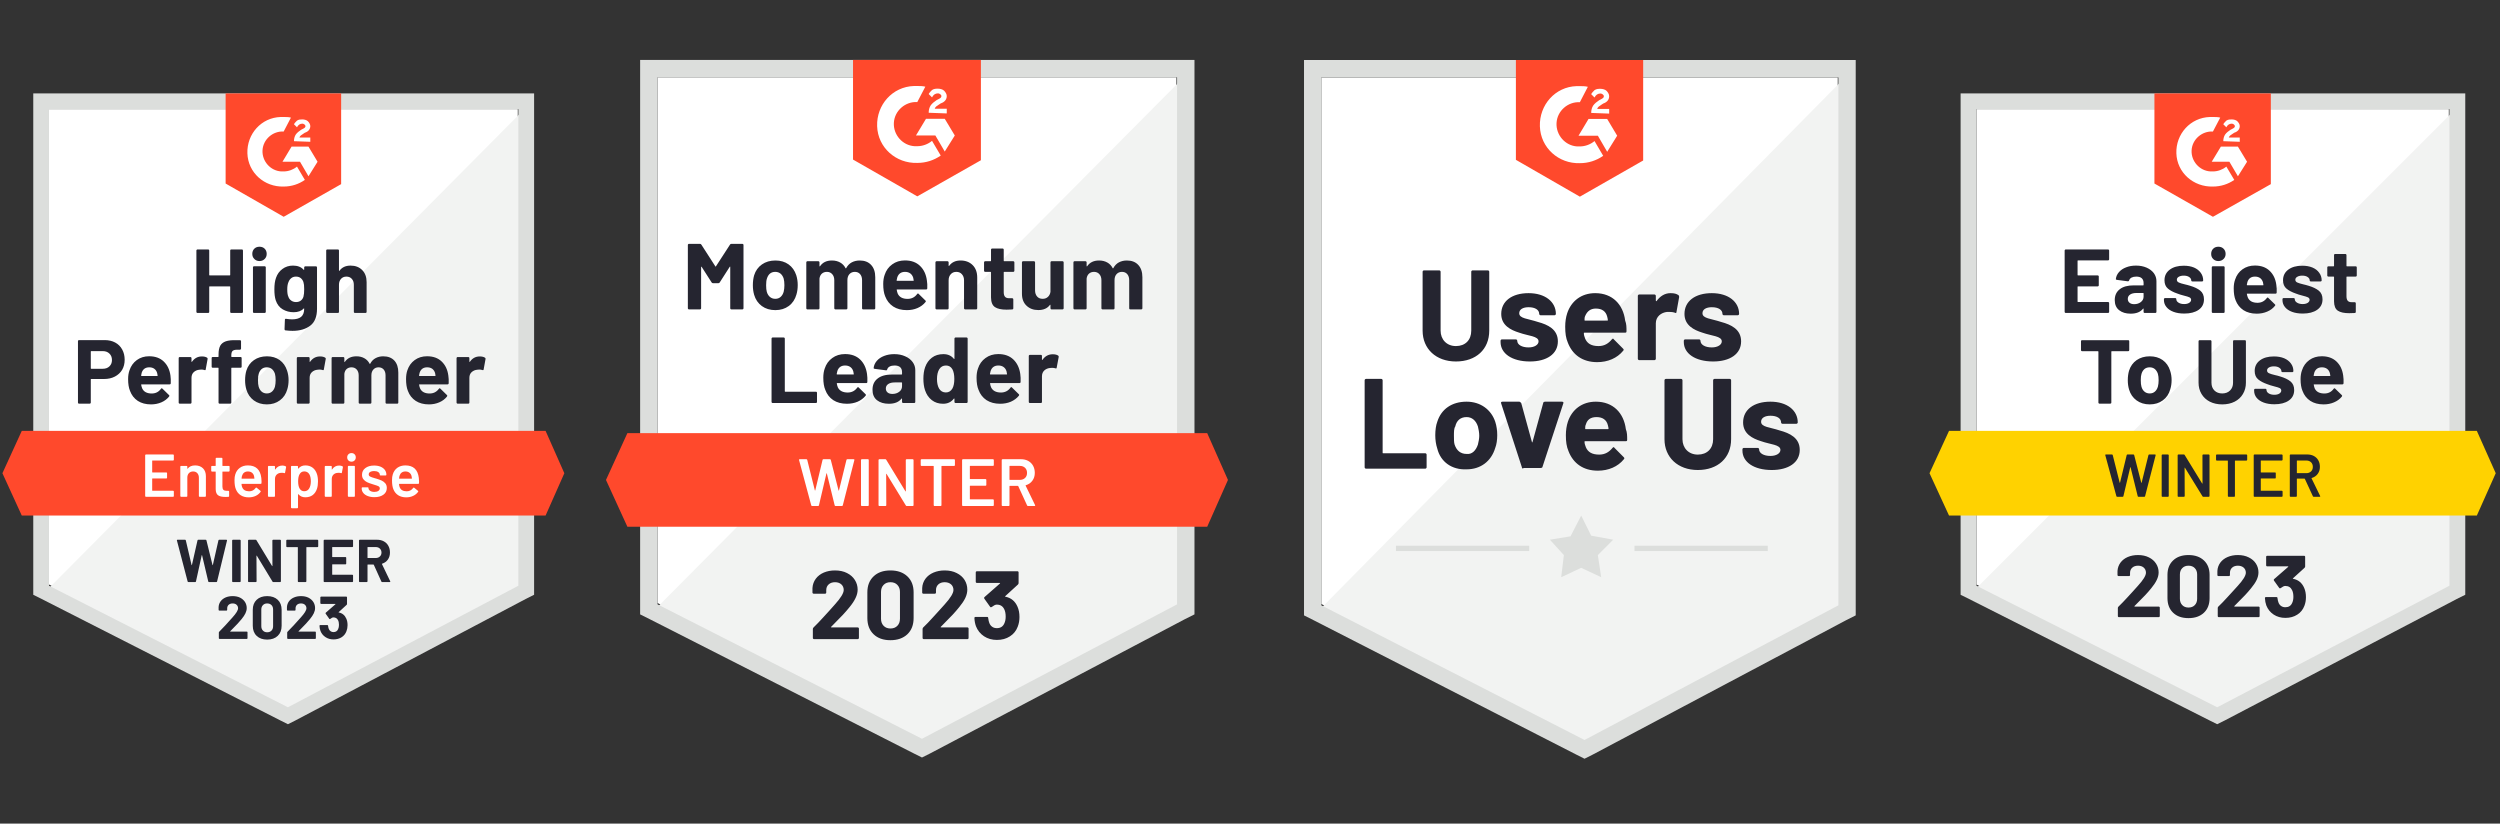 <svg width="343" height="113" viewBox="0 0 343 113" fill="none" xmlns="http://www.w3.org/2000/svg">
<rect x="0" y="0" width="343" height="113" fill="#333333" stroke="none"/>
<path d="M6.722 80.194L39.502 96.872L71.038 80.194V14.973H6.722V80.194Z" fill="white"/>
<path d="M71.702 15.222L6.058 81.355L40.083 98.2L71.702 82.019V15.222Z" fill="#F2F3F2"/>
<path d="M4.564 36.714V81.604L5.726 82.185L38.507 98.864L39.502 99.362L40.498 98.864L72.117 82.185L73.278 81.604V12.816H4.564V36.714ZM6.722 80.36V14.973H71.121V80.36L39.502 97.038L6.722 80.36Z" fill="#DCDEDC"/>
<path d="M38.921 16.052C39.253 16.052 39.585 16.052 39.917 16.135L38.921 18.044C37.428 17.96 36.1 19.122 36.017 20.616C35.934 22.109 37.096 23.437 38.59 23.52H38.921C39.585 23.52 40.249 23.271 40.747 22.856L41.826 24.682C40.996 25.263 40 25.595 38.921 25.595C36.266 25.677 34.025 23.686 33.942 21.031C33.859 18.375 35.851 16.135 38.507 16.052H38.921ZM42.324 20.118L43.569 22.192L42.324 24.184L41.162 22.192H38.755L40 20.118H42.324ZM40.332 19.371C40.332 19.039 40.415 18.707 40.581 18.458C40.747 18.209 41.079 17.96 41.328 17.795L41.494 17.712C41.826 17.546 41.909 17.463 41.909 17.297C41.909 17.131 41.66 16.965 41.494 16.965C41.162 16.965 40.913 17.131 40.747 17.463L40.332 17.048C40.415 16.882 40.581 16.716 40.747 16.55C40.996 16.384 41.245 16.384 41.494 16.384C41.743 16.384 42.075 16.467 42.241 16.633C42.407 16.799 42.573 17.048 42.573 17.297C42.573 17.712 42.324 18.044 41.826 18.209L41.577 18.375C41.328 18.541 41.162 18.624 41.079 18.873H42.573V19.454L40.332 19.371ZM38.921 29.743L46.805 25.263V12.816H30.955V25.18L38.921 29.743ZM74.855 59.117H2.988L0.332 64.926L2.988 70.734H74.855L77.428 64.926L74.855 59.117Z" fill="#FF492C"/>
<path d="M14.357 46.662C14.905 46.662 15.386 46.773 15.801 46.994C16.216 47.215 16.537 47.534 16.764 47.949C16.991 48.358 17.104 48.828 17.104 49.359C17.104 49.885 16.988 50.346 16.755 50.745C16.517 51.138 16.186 51.445 15.759 51.666C15.334 51.887 14.841 51.998 14.282 51.998H12.515C12.476 51.998 12.457 52.02 12.457 52.064V55.234C12.457 55.278 12.44 55.314 12.407 55.342C12.379 55.369 12.343 55.383 12.299 55.383H10.847C10.802 55.383 10.766 55.369 10.739 55.342C10.711 55.314 10.697 55.278 10.697 55.234V46.812C10.697 46.767 10.711 46.731 10.739 46.704C10.766 46.676 10.802 46.662 10.847 46.662H14.357ZM14.091 50.596C14.479 50.596 14.786 50.485 15.013 50.264C15.245 50.042 15.361 49.755 15.361 49.401C15.361 49.03 15.245 48.734 15.013 48.513C14.786 48.286 14.479 48.172 14.091 48.172H12.515C12.476 48.172 12.457 48.195 12.457 48.239V50.529C12.457 50.573 12.476 50.596 12.515 50.596H14.091ZM23.386 51.525C23.43 51.84 23.444 52.191 23.428 52.579C23.422 52.684 23.369 52.736 23.27 52.736H19.428C19.378 52.736 19.358 52.756 19.369 52.794C19.397 52.96 19.444 53.126 19.511 53.292C19.726 53.757 20.166 53.989 20.83 53.989C21.361 53.984 21.779 53.768 22.083 53.342C22.122 53.292 22.161 53.267 22.199 53.267C22.221 53.267 22.249 53.284 22.282 53.317L23.179 54.197C23.223 54.241 23.245 54.28 23.245 54.313C23.245 54.33 23.228 54.363 23.195 54.412C22.919 54.755 22.567 55.018 22.141 55.201C21.704 55.389 21.228 55.483 20.714 55.483C20.006 55.483 19.403 55.322 18.905 55.002C18.412 54.675 18.058 54.222 17.843 53.641C17.666 53.226 17.577 52.684 17.577 52.014C17.577 51.555 17.641 51.151 17.768 50.803C17.962 50.217 18.296 49.749 18.772 49.401C19.248 49.052 19.812 48.878 20.465 48.878C21.295 48.878 21.962 49.118 22.465 49.6C22.968 50.081 23.276 50.723 23.386 51.525ZM20.482 50.396C19.956 50.396 19.61 50.64 19.444 51.127C19.411 51.237 19.383 51.37 19.361 51.525C19.361 51.563 19.383 51.583 19.428 51.583H21.577C21.627 51.583 21.643 51.563 21.627 51.525C21.582 51.287 21.56 51.171 21.56 51.176C21.488 50.927 21.358 50.734 21.17 50.596C20.988 50.463 20.758 50.396 20.482 50.396ZM27.701 48.903C28 48.903 28.238 48.961 28.415 49.077C28.476 49.11 28.498 49.171 28.482 49.26L28.224 50.678C28.219 50.778 28.161 50.808 28.05 50.77C27.923 50.725 27.779 50.703 27.619 50.703C27.552 50.703 27.458 50.712 27.336 50.728C27.043 50.756 26.791 50.867 26.581 51.06C26.377 51.254 26.274 51.514 26.274 51.84V55.234C26.274 55.278 26.258 55.314 26.224 55.342C26.197 55.369 26.163 55.383 26.125 55.383H24.664C24.625 55.383 24.59 55.369 24.556 55.342C24.529 55.314 24.515 55.278 24.515 55.234V49.135C24.515 49.096 24.529 49.06 24.556 49.027C24.59 48.999 24.625 48.986 24.664 48.986H26.125C26.163 48.986 26.197 48.999 26.224 49.027C26.258 49.06 26.274 49.096 26.274 49.135V49.608C26.274 49.63 26.282 49.647 26.299 49.658C26.31 49.669 26.321 49.663 26.332 49.641C26.675 49.149 27.132 48.903 27.701 48.903ZM33.004 48.977C33.049 48.977 33.085 48.991 33.112 49.019C33.14 49.047 33.154 49.083 33.154 49.127V50.305C33.154 50.349 33.14 50.385 33.112 50.413C33.085 50.441 33.049 50.454 33.004 50.454H31.801C31.757 50.454 31.735 50.474 31.735 50.513V55.234C31.735 55.278 31.721 55.314 31.693 55.342C31.666 55.369 31.63 55.383 31.585 55.383H30.133C30.089 55.383 30.053 55.369 30.025 55.342C29.997 55.314 29.984 55.278 29.984 55.234V50.513C29.984 50.474 29.962 50.454 29.917 50.454H29.187C29.143 50.454 29.107 50.441 29.079 50.413C29.051 50.385 29.038 50.349 29.038 50.305V49.127C29.038 49.083 29.051 49.047 29.079 49.019C29.107 48.991 29.143 48.977 29.187 48.977H29.917C29.962 48.977 29.984 48.955 29.984 48.911V48.637C29.984 48.123 30.061 47.722 30.216 47.434C30.377 47.152 30.631 46.95 30.98 46.828C31.334 46.707 31.823 46.654 32.448 46.671H32.921C32.96 46.671 32.993 46.684 33.021 46.712C33.054 46.745 33.071 46.781 33.071 46.82V47.824C33.071 47.868 33.054 47.904 33.021 47.932C32.993 47.965 32.96 47.982 32.921 47.982H32.507C32.219 47.987 32.017 48.045 31.901 48.156C31.79 48.272 31.735 48.48 31.735 48.778V48.911C31.735 48.955 31.757 48.977 31.801 48.977H33.004ZM36.614 55.483C35.917 55.483 35.32 55.3 34.822 54.935C34.324 54.57 33.984 54.072 33.801 53.442C33.685 53.054 33.627 52.631 33.627 52.172C33.627 51.685 33.685 51.245 33.801 50.853C33.995 50.239 34.34 49.757 34.839 49.409C35.336 49.06 35.934 48.886 36.631 48.886C37.306 48.886 37.887 49.058 38.374 49.401C38.85 49.749 39.187 50.23 39.386 50.844C39.525 51.259 39.594 51.694 39.594 52.147C39.594 52.595 39.536 53.016 39.419 53.408C39.237 54.056 38.897 54.562 38.399 54.927C37.906 55.297 37.312 55.483 36.614 55.483ZM36.614 53.981C36.886 53.981 37.118 53.898 37.312 53.732C37.505 53.566 37.644 53.337 37.726 53.043C37.787 52.778 37.818 52.487 37.818 52.172C37.818 51.824 37.787 51.53 37.726 51.292C37.632 51.01 37.491 50.789 37.303 50.629C37.11 50.474 36.874 50.396 36.598 50.396C36.321 50.396 36.089 50.474 35.901 50.629C35.713 50.789 35.577 51.01 35.494 51.292C35.428 51.486 35.395 51.779 35.395 52.172C35.395 52.548 35.425 52.839 35.486 53.043C35.569 53.337 35.707 53.566 35.901 53.732C36.094 53.898 36.332 53.981 36.614 53.981ZM43.909 48.903C44.208 48.903 44.446 48.961 44.623 49.077C44.689 49.11 44.711 49.171 44.689 49.26L44.432 50.678C44.426 50.778 44.368 50.808 44.258 50.77C44.13 50.725 43.986 50.703 43.826 50.703C43.76 50.703 43.668 50.712 43.552 50.728C43.253 50.756 42.999 50.867 42.789 51.06C42.584 51.254 42.482 51.514 42.482 51.84V55.234C42.482 55.278 42.465 55.314 42.432 55.342C42.404 55.369 42.368 55.383 42.324 55.383H40.872C40.833 55.383 40.797 55.369 40.764 55.342C40.736 55.314 40.722 55.278 40.722 55.234V49.135C40.722 49.096 40.736 49.06 40.764 49.027C40.797 48.999 40.833 48.986 40.872 48.986H42.324C42.368 48.986 42.404 48.999 42.432 49.027C42.465 49.06 42.482 49.096 42.482 49.135V49.608C42.482 49.63 42.487 49.647 42.498 49.658C42.52 49.669 42.534 49.663 42.54 49.641C42.883 49.149 43.339 48.903 43.909 48.903ZM52.581 48.886C53.229 48.886 53.735 49.08 54.1 49.467C54.465 49.86 54.648 50.41 54.648 51.118V55.234C54.648 55.278 54.634 55.314 54.606 55.342C54.578 55.369 54.545 55.383 54.507 55.383H53.046C53.007 55.383 52.971 55.369 52.938 55.342C52.91 55.314 52.897 55.278 52.897 55.234V51.5C52.897 51.163 52.811 50.894 52.639 50.695C52.462 50.496 52.227 50.396 51.934 50.396C51.646 50.396 51.411 50.496 51.229 50.695C51.046 50.894 50.955 51.16 50.955 51.492V55.234C50.955 55.278 50.941 55.314 50.913 55.342C50.88 55.369 50.844 55.383 50.805 55.383H49.361C49.317 55.383 49.281 55.369 49.254 55.342C49.226 55.314 49.212 55.278 49.212 55.234V51.5C49.212 51.168 49.121 50.9 48.938 50.695C48.755 50.496 48.518 50.396 48.224 50.396C47.964 50.396 47.743 50.474 47.56 50.629C47.383 50.789 47.278 51.01 47.245 51.292V55.234C47.245 55.278 47.231 55.314 47.204 55.342C47.17 55.369 47.135 55.383 47.096 55.383H45.644C45.599 55.383 45.563 55.369 45.536 55.342C45.508 55.314 45.494 55.278 45.494 55.234V49.135C45.494 49.096 45.508 49.06 45.536 49.027C45.563 48.999 45.599 48.986 45.644 48.986H47.096C47.135 48.986 47.17 48.999 47.204 49.027C47.231 49.06 47.245 49.096 47.245 49.135V49.625C47.245 49.647 47.254 49.663 47.27 49.674C47.287 49.68 47.303 49.669 47.32 49.641C47.663 49.138 48.191 48.886 48.905 48.886C49.32 48.886 49.682 48.975 49.992 49.152C50.302 49.323 50.54 49.572 50.706 49.898C50.728 49.948 50.758 49.948 50.797 49.898C50.974 49.556 51.22 49.301 51.536 49.135C51.846 48.969 52.194 48.886 52.581 48.886ZM61.511 51.525C61.561 51.84 61.577 52.191 61.561 52.579C61.55 52.684 61.494 52.736 61.395 52.736H57.552C57.502 52.736 57.486 52.756 57.502 52.794C57.525 52.96 57.569 53.126 57.635 53.292C57.851 53.757 58.291 53.989 58.955 53.989C59.486 53.984 59.906 53.768 60.216 53.342C60.249 53.292 60.285 53.267 60.324 53.267C60.352 53.267 60.382 53.284 60.415 53.317L61.312 54.197C61.35 54.241 61.37 54.28 61.37 54.313C61.37 54.33 61.353 54.363 61.32 54.412C61.049 54.755 60.697 55.018 60.266 55.201C59.834 55.389 59.361 55.483 58.847 55.483C58.133 55.483 57.53 55.322 57.038 55.002C56.54 54.675 56.183 54.222 55.967 53.641C55.796 53.226 55.71 52.684 55.71 52.014C55.71 51.555 55.771 51.151 55.892 50.803C56.086 50.217 56.421 49.749 56.897 49.401C57.373 49.052 57.94 48.878 58.598 48.878C59.428 48.878 60.094 49.118 60.598 49.6C61.101 50.081 61.406 50.723 61.511 51.525ZM58.606 50.396C58.086 50.396 57.743 50.64 57.577 51.127C57.544 51.237 57.514 51.37 57.486 51.525C57.486 51.563 57.508 51.583 57.552 51.583H59.702C59.752 51.583 59.768 51.563 59.752 51.525C59.713 51.287 59.693 51.171 59.693 51.176C59.616 50.927 59.486 50.734 59.303 50.596C59.115 50.463 58.883 50.396 58.606 50.396ZM65.826 48.903C66.125 48.903 66.363 48.961 66.54 49.077C66.606 49.11 66.631 49.171 66.615 49.26L66.357 50.678C66.346 50.778 66.285 50.808 66.175 50.77C66.053 50.725 65.909 50.703 65.743 50.703C65.677 50.703 65.585 50.712 65.469 50.728C65.171 50.756 64.916 50.867 64.706 51.06C64.501 51.254 64.399 51.514 64.399 51.84V55.234C64.399 55.278 64.385 55.314 64.357 55.342C64.324 55.369 64.288 55.383 64.249 55.383H62.789C62.75 55.383 62.717 55.369 62.689 55.342C62.656 55.314 62.639 55.278 62.639 55.234V49.135C62.639 49.096 62.656 49.06 62.689 49.027C62.717 48.999 62.75 48.986 62.789 48.986H64.249C64.288 48.986 64.324 48.999 64.357 49.027C64.385 49.06 64.399 49.096 64.399 49.135V49.608C64.399 49.63 64.407 49.647 64.424 49.658C64.44 49.669 64.454 49.663 64.465 49.641C64.803 49.149 65.256 48.903 65.826 48.903ZM31.585 34.373C31.585 34.335 31.599 34.299 31.627 34.266C31.654 34.238 31.688 34.224 31.726 34.224H33.187C33.226 34.224 33.262 34.238 33.295 34.266C33.322 34.299 33.336 34.335 33.336 34.373V42.787C33.336 42.831 33.322 42.867 33.295 42.895C33.262 42.923 33.226 42.937 33.187 42.937H31.726C31.688 42.937 31.654 42.923 31.627 42.895C31.599 42.867 31.585 42.831 31.585 42.787V39.352C31.585 39.313 31.563 39.294 31.519 39.294H28.764C28.725 39.294 28.706 39.313 28.706 39.352V42.787C28.706 42.831 28.692 42.867 28.664 42.895C28.631 42.923 28.595 42.937 28.556 42.937H27.096C27.057 42.937 27.024 42.923 26.996 42.895C26.963 42.867 26.946 42.831 26.946 42.787V34.373C26.946 34.335 26.963 34.299 26.996 34.266C27.024 34.238 27.057 34.224 27.096 34.224H28.556C28.595 34.224 28.631 34.238 28.664 34.266C28.692 34.299 28.706 34.335 28.706 34.373V37.717C28.706 37.762 28.725 37.784 28.764 37.784H31.519C31.563 37.784 31.585 37.762 31.585 37.717V34.373ZM35.602 35.817C35.32 35.817 35.085 35.723 34.897 35.535C34.709 35.352 34.614 35.12 34.614 34.838C34.614 34.545 34.706 34.307 34.888 34.124C35.071 33.942 35.309 33.851 35.602 33.851C35.895 33.851 36.133 33.942 36.316 34.124C36.498 34.307 36.59 34.545 36.59 34.838C36.59 35.12 36.495 35.352 36.307 35.535C36.119 35.723 35.884 35.817 35.602 35.817ZM34.855 42.937C34.816 42.937 34.78 42.923 34.747 42.895C34.719 42.867 34.706 42.831 34.706 42.787V36.68C34.706 36.636 34.719 36.6 34.747 36.572C34.78 36.545 34.816 36.531 34.855 36.531H36.316C36.354 36.531 36.388 36.545 36.415 36.572C36.448 36.6 36.465 36.636 36.465 36.68V42.787C36.465 42.831 36.448 42.867 36.415 42.895C36.388 42.923 36.354 42.937 36.316 42.937H34.855ZM41.735 36.688C41.735 36.65 41.751 36.614 41.785 36.581C41.812 36.553 41.845 36.539 41.884 36.539H43.345C43.383 36.539 43.419 36.553 43.453 36.581C43.48 36.614 43.494 36.65 43.494 36.688V42.364C43.494 43.448 43.181 44.223 42.556 44.688C41.931 45.158 41.123 45.393 40.133 45.393C39.84 45.393 39.516 45.371 39.162 45.326C39.079 45.315 39.038 45.263 39.038 45.169L39.087 43.883C39.087 43.772 39.145 43.725 39.262 43.742C39.56 43.791 39.834 43.816 40.083 43.816C40.614 43.816 41.024 43.703 41.312 43.476C41.594 43.238 41.735 42.865 41.735 42.356C41.735 42.328 41.727 42.312 41.71 42.306C41.693 42.3 41.677 42.309 41.66 42.331C41.345 42.668 40.886 42.837 40.282 42.837C39.74 42.837 39.245 42.707 38.797 42.447C38.343 42.187 38.02 41.767 37.826 41.186C37.704 40.804 37.644 40.309 37.644 39.7C37.644 39.053 37.718 38.528 37.867 38.124C38.039 37.615 38.332 37.208 38.747 36.904C39.162 36.594 39.646 36.44 40.2 36.44C40.836 36.44 41.323 36.63 41.66 37.012C41.677 37.029 41.693 37.034 41.71 37.029C41.727 37.023 41.735 37.009 41.735 36.987V36.688ZM41.635 40.705C41.702 40.461 41.735 40.121 41.735 39.684C41.735 39.429 41.727 39.233 41.71 39.095C41.693 38.951 41.666 38.815 41.627 38.688C41.549 38.467 41.425 38.287 41.253 38.149C41.082 38.016 40.866 37.95 40.606 37.95C40.357 37.95 40.147 38.016 39.975 38.149C39.798 38.287 39.668 38.467 39.585 38.688C39.469 38.937 39.411 39.275 39.411 39.7C39.411 40.165 39.461 40.497 39.56 40.696C39.632 40.923 39.762 41.103 39.95 41.236C40.139 41.374 40.36 41.443 40.614 41.443C40.88 41.443 41.101 41.374 41.278 41.236C41.45 41.103 41.569 40.926 41.635 40.705ZM48.092 36.44C48.755 36.44 49.289 36.644 49.693 37.053C50.097 37.457 50.299 38.008 50.299 38.705V42.787C50.299 42.831 50.285 42.867 50.258 42.895C50.23 42.923 50.197 42.937 50.158 42.937H48.697C48.659 42.937 48.623 42.923 48.59 42.895C48.562 42.867 48.548 42.831 48.548 42.787V39.062C48.548 38.735 48.454 38.467 48.266 38.257C48.083 38.052 47.837 37.95 47.527 37.95C47.223 37.95 46.977 38.052 46.789 38.257C46.601 38.467 46.507 38.735 46.507 39.062V42.787C46.507 42.831 46.493 42.867 46.465 42.895C46.437 42.923 46.401 42.937 46.357 42.937H44.905C44.861 42.937 44.825 42.923 44.797 42.895C44.769 42.867 44.755 42.831 44.755 42.787V34.373C44.755 34.335 44.769 34.299 44.797 34.266C44.825 34.238 44.861 34.224 44.905 34.224H46.357C46.401 34.224 46.437 34.238 46.465 34.266C46.493 34.299 46.507 34.335 46.507 34.373V37.128C46.507 37.15 46.515 37.167 46.532 37.178C46.548 37.184 46.559 37.178 46.565 37.161C46.908 36.68 47.417 36.44 48.092 36.44Z" fill="#252530"/>
<path d="M23.851 63.084C23.851 63.111 23.842 63.133 23.826 63.15C23.804 63.172 23.779 63.183 23.751 63.183H20.921C20.893 63.183 20.88 63.197 20.88 63.225V64.776C20.88 64.804 20.893 64.818 20.921 64.818H22.822C22.849 64.818 22.874 64.826 22.896 64.843C22.913 64.865 22.921 64.89 22.921 64.918V65.548C22.921 65.576 22.913 65.601 22.896 65.623C22.874 65.639 22.849 65.648 22.822 65.648H20.921C20.893 65.648 20.88 65.662 20.88 65.689V67.291C20.88 67.318 20.893 67.332 20.921 67.332H23.751C23.779 67.332 23.804 67.343 23.826 67.365C23.842 67.382 23.851 67.404 23.851 67.432V68.062C23.851 68.09 23.842 68.112 23.826 68.129C23.804 68.151 23.779 68.162 23.751 68.162H20.017C19.989 68.162 19.967 68.151 19.95 68.129C19.928 68.112 19.917 68.09 19.917 68.062V62.453C19.917 62.425 19.928 62.403 19.95 62.387C19.967 62.364 19.989 62.353 20.017 62.353H23.751C23.779 62.353 23.804 62.364 23.826 62.387C23.842 62.403 23.851 62.425 23.851 62.453V63.084ZM26.772 63.855C27.22 63.855 27.579 63.988 27.851 64.254C28.116 64.519 28.249 64.882 28.249 65.341V68.062C28.249 68.09 28.238 68.112 28.216 68.129C28.199 68.151 28.177 68.162 28.149 68.162H27.386C27.358 68.162 27.333 68.151 27.311 68.129C27.295 68.112 27.286 68.09 27.286 68.062V65.54C27.286 65.285 27.214 65.078 27.071 64.918C26.927 64.763 26.736 64.685 26.498 64.685C26.26 64.685 26.066 64.763 25.917 64.918C25.773 65.072 25.701 65.277 25.701 65.531V68.062C25.701 68.09 25.693 68.112 25.676 68.129C25.654 68.151 25.629 68.162 25.602 68.162H24.838C24.811 68.162 24.788 68.151 24.772 68.129C24.75 68.112 24.739 68.09 24.739 68.062V64.021C24.739 63.994 24.75 63.969 24.772 63.947C24.788 63.93 24.811 63.922 24.838 63.922H25.602C25.629 63.922 25.654 63.93 25.676 63.947C25.693 63.969 25.701 63.994 25.701 64.021V64.287C25.701 64.303 25.707 64.314 25.718 64.32C25.729 64.326 25.737 64.32 25.743 64.303C25.97 64.005 26.313 63.855 26.772 63.855ZM31.502 64.602C31.502 64.63 31.491 64.652 31.469 64.668C31.452 64.691 31.43 64.702 31.402 64.702H30.556C30.528 64.702 30.515 64.716 30.515 64.743V66.743C30.515 66.953 30.559 67.105 30.647 67.199C30.741 67.293 30.888 67.34 31.087 67.34H31.336C31.364 67.34 31.386 67.349 31.402 67.365C31.425 67.387 31.436 67.412 31.436 67.44V68.062C31.436 68.123 31.402 68.159 31.336 68.17L30.905 68.178C30.468 68.178 30.141 68.104 29.925 67.954C29.71 67.805 29.599 67.523 29.593 67.108V64.743C29.593 64.716 29.58 64.702 29.552 64.702H29.079C29.051 64.702 29.026 64.691 29.004 64.668C28.988 64.652 28.979 64.63 28.979 64.602V64.021C28.979 63.994 28.988 63.969 29.004 63.947C29.026 63.93 29.051 63.922 29.079 63.922H29.552C29.58 63.922 29.593 63.908 29.593 63.88V62.909C29.593 62.882 29.602 62.857 29.618 62.835C29.64 62.818 29.665 62.81 29.693 62.81H30.415C30.443 62.81 30.465 62.818 30.481 62.835C30.503 62.857 30.515 62.882 30.515 62.909V63.88C30.515 63.908 30.528 63.922 30.556 63.922H31.402C31.43 63.922 31.452 63.93 31.469 63.947C31.491 63.969 31.502 63.994 31.502 64.021V64.602ZM35.851 65.565C35.873 65.703 35.884 65.858 35.884 66.029L35.876 66.287C35.876 66.353 35.842 66.386 35.776 66.386H33.178C33.151 66.386 33.137 66.4 33.137 66.428C33.154 66.61 33.178 66.735 33.212 66.801C33.344 67.199 33.668 67.401 34.183 67.407C34.559 67.407 34.858 67.252 35.079 66.942C35.101 66.909 35.129 66.892 35.162 66.892C35.184 66.892 35.203 66.901 35.22 66.917L35.734 67.34C35.784 67.379 35.793 67.423 35.759 67.473C35.588 67.717 35.361 67.905 35.079 68.037C34.791 68.17 34.473 68.237 34.124 68.237C33.693 68.237 33.325 68.14 33.021 67.946C32.722 67.752 32.504 67.481 32.365 67.133C32.238 66.834 32.174 66.419 32.174 65.888C32.174 65.567 32.208 65.308 32.274 65.108C32.385 64.721 32.595 64.414 32.905 64.187C33.209 63.966 33.577 63.855 34.008 63.855C35.098 63.855 35.712 64.425 35.851 65.565ZM34.008 64.685C33.804 64.685 33.632 64.738 33.494 64.843C33.361 64.942 33.267 65.083 33.212 65.266C33.178 65.36 33.156 65.482 33.145 65.631C33.134 65.659 33.145 65.673 33.178 65.673H34.863C34.891 65.673 34.905 65.659 34.905 65.631C34.894 65.493 34.877 65.388 34.855 65.316C34.805 65.117 34.708 64.962 34.564 64.851C34.415 64.74 34.23 64.685 34.008 64.685ZM38.739 63.872C38.916 63.872 39.071 63.908 39.203 63.98C39.248 64.002 39.264 64.043 39.253 64.104L39.112 64.851C39.107 64.918 39.068 64.937 38.996 64.909C38.913 64.882 38.816 64.868 38.706 64.868C38.633 64.868 38.578 64.87 38.539 64.876C38.307 64.887 38.114 64.967 37.959 65.117C37.804 65.272 37.726 65.471 37.726 65.714V68.062C37.726 68.09 37.718 68.112 37.701 68.129C37.679 68.151 37.654 68.162 37.627 68.162H36.863C36.836 68.162 36.813 68.151 36.797 68.129C36.775 68.112 36.764 68.09 36.764 68.062V64.021C36.764 63.994 36.775 63.969 36.797 63.947C36.813 63.93 36.836 63.922 36.863 63.922H37.627C37.654 63.922 37.679 63.93 37.701 63.947C37.718 63.969 37.726 63.994 37.726 64.021V64.395C37.726 64.417 37.729 64.428 37.734 64.428C37.746 64.433 37.757 64.428 37.768 64.411C38 64.052 38.324 63.872 38.739 63.872ZM43.477 65.017C43.577 65.299 43.627 65.645 43.627 66.054C43.627 66.447 43.58 66.784 43.486 67.067C43.364 67.432 43.17 67.717 42.905 67.921C42.634 68.126 42.293 68.228 41.884 68.228C41.491 68.228 41.176 68.087 40.938 67.805C40.927 67.794 40.916 67.791 40.905 67.797C40.894 67.802 40.888 67.813 40.888 67.83V69.631C40.888 69.658 40.88 69.68 40.863 69.697C40.841 69.719 40.816 69.73 40.788 69.73H40.025C39.997 69.73 39.975 69.719 39.959 69.697C39.937 69.68 39.925 69.658 39.925 69.631V64.021C39.925 63.994 39.937 63.969 39.959 63.947C39.975 63.93 39.997 63.922 40.025 63.922H40.788C40.816 63.922 40.841 63.93 40.863 63.947C40.88 63.969 40.888 63.994 40.888 64.021V64.27C40.888 64.287 40.894 64.298 40.905 64.303C40.916 64.309 40.927 64.303 40.938 64.287C41.181 63.999 41.499 63.855 41.892 63.855C42.285 63.855 42.617 63.958 42.888 64.162C43.159 64.367 43.356 64.652 43.477 65.017ZM42.398 67.05C42.564 66.796 42.647 66.458 42.647 66.038C42.647 65.634 42.581 65.316 42.448 65.083C42.293 64.812 42.058 64.677 41.743 64.677C41.455 64.677 41.239 64.81 41.096 65.075C40.968 65.291 40.905 65.612 40.905 66.038C40.905 66.475 40.974 66.807 41.112 67.033C41.256 67.277 41.463 67.398 41.734 67.398C42.028 67.398 42.249 67.282 42.398 67.05ZM46.531 63.872C46.708 63.872 46.863 63.908 46.996 63.98C47.04 64.002 47.057 64.043 47.046 64.104L46.905 64.851C46.899 64.918 46.86 64.937 46.788 64.909C46.706 64.882 46.609 64.868 46.498 64.868C46.426 64.868 46.371 64.87 46.332 64.876C46.1 64.887 45.906 64.967 45.751 65.117C45.596 65.272 45.519 65.471 45.519 65.714V68.062C45.519 68.09 45.511 68.112 45.494 68.129C45.472 68.151 45.447 68.162 45.419 68.162H44.656C44.628 68.162 44.606 68.151 44.589 68.129C44.567 68.112 44.556 68.09 44.556 68.062V64.021C44.556 63.994 44.567 63.969 44.589 63.947C44.606 63.93 44.628 63.922 44.656 63.922H45.419C45.447 63.922 45.472 63.93 45.494 63.947C45.511 63.969 45.519 63.994 45.519 64.021V64.395C45.519 64.417 45.522 64.428 45.527 64.428C45.538 64.433 45.549 64.428 45.56 64.411C45.793 64.052 46.116 63.872 46.531 63.872ZM48.224 63.341C48.053 63.341 47.912 63.286 47.801 63.175C47.69 63.064 47.635 62.923 47.635 62.752C47.635 62.58 47.69 62.439 47.801 62.329C47.912 62.218 48.053 62.163 48.224 62.163C48.396 62.163 48.537 62.218 48.647 62.329C48.758 62.439 48.813 62.58 48.813 62.752C48.813 62.923 48.758 63.064 48.647 63.175C48.537 63.286 48.396 63.341 48.224 63.341ZM47.826 68.162C47.798 68.162 47.776 68.151 47.76 68.129C47.737 68.112 47.726 68.09 47.726 68.062V64.013C47.726 63.985 47.737 63.963 47.76 63.947C47.776 63.925 47.798 63.913 47.826 63.913H48.589C48.617 63.913 48.642 63.925 48.664 63.947C48.681 63.963 48.689 63.985 48.689 64.013V68.062C48.689 68.09 48.681 68.112 48.664 68.129C48.642 68.151 48.617 68.162 48.589 68.162H47.826ZM51.369 68.212C51.021 68.212 50.714 68.159 50.448 68.054C50.188 67.954 49.986 67.813 49.843 67.631C49.699 67.454 49.627 67.255 49.627 67.033V66.959C49.627 66.931 49.635 66.906 49.652 66.884C49.674 66.867 49.699 66.859 49.726 66.859H50.457C50.484 66.859 50.509 66.867 50.531 66.884C50.548 66.906 50.556 66.931 50.556 66.959V66.975C50.556 67.114 50.631 67.235 50.78 67.34C50.935 67.44 51.129 67.49 51.361 67.49C51.582 67.49 51.762 67.445 51.901 67.357C52.039 67.263 52.108 67.147 52.108 67.008C52.108 66.881 52.05 66.784 51.934 66.718C51.823 66.657 51.641 66.591 51.386 66.519L51.071 66.419C50.788 66.336 50.551 66.248 50.357 66.154C50.163 66.06 50 65.93 49.867 65.764C49.735 65.603 49.668 65.396 49.668 65.141C49.668 64.754 49.82 64.447 50.125 64.22C50.429 63.988 50.83 63.872 51.328 63.872C51.665 63.872 51.961 63.925 52.216 64.03C52.47 64.14 52.667 64.29 52.805 64.478C52.943 64.671 53.013 64.89 53.013 65.133C53.013 65.161 53.004 65.186 52.988 65.208C52.966 65.225 52.941 65.233 52.913 65.233H52.208C52.18 65.233 52.155 65.225 52.133 65.208C52.116 65.186 52.108 65.161 52.108 65.133C52.108 64.989 52.039 64.87 51.901 64.776C51.757 64.677 51.563 64.627 51.32 64.627C51.104 64.627 50.93 64.666 50.797 64.743C50.658 64.826 50.589 64.94 50.589 65.083C50.589 65.216 50.653 65.316 50.78 65.382C50.913 65.454 51.132 65.531 51.436 65.615L51.618 65.664C51.912 65.753 52.158 65.841 52.357 65.93C52.556 66.024 52.725 66.151 52.863 66.311C53.002 66.477 53.071 66.69 53.071 66.95C53.071 67.343 52.916 67.65 52.606 67.871C52.296 68.098 51.884 68.212 51.369 68.212ZM57.461 65.565C57.483 65.703 57.494 65.858 57.494 66.029L57.486 66.287C57.486 66.353 57.452 66.386 57.386 66.386H54.788C54.761 66.386 54.747 66.4 54.747 66.428C54.764 66.61 54.788 66.735 54.822 66.801C54.955 67.199 55.278 67.401 55.793 67.407C56.169 67.407 56.468 67.252 56.689 66.942C56.711 66.909 56.739 66.892 56.772 66.892C56.794 66.892 56.813 66.901 56.83 66.917L57.345 67.34C57.394 67.379 57.403 67.423 57.37 67.473C57.198 67.717 56.968 67.905 56.681 68.037C56.398 68.17 56.083 68.237 55.735 68.237C55.303 68.237 54.935 68.14 54.631 67.946C54.332 67.752 54.114 67.481 53.975 67.133C53.848 66.834 53.784 66.419 53.784 65.888C53.784 65.567 53.818 65.308 53.884 65.108C53.995 64.721 54.202 64.414 54.506 64.187C54.816 63.966 55.187 63.855 55.618 63.855C56.708 63.855 57.322 64.425 57.461 65.565ZM55.618 64.685C55.414 64.685 55.242 64.738 55.104 64.843C54.971 64.942 54.877 65.083 54.822 65.266C54.788 65.36 54.766 65.482 54.755 65.631C54.744 65.659 54.755 65.673 54.788 65.673H56.473C56.501 65.673 56.515 65.659 56.515 65.631C56.504 65.493 56.487 65.388 56.465 65.316C56.415 65.117 56.316 64.962 56.166 64.851C56.022 64.74 55.84 64.685 55.618 64.685Z" fill="white"/>
<path d="M25.859 79.862C25.798 79.862 25.759 79.834 25.743 79.779L24.274 74.161L24.266 74.128C24.266 74.078 24.296 74.053 24.357 74.053H25.386C25.441 74.053 25.477 74.081 25.494 74.136L26.282 77.513C26.288 77.535 26.296 77.547 26.307 77.547C26.318 77.547 26.326 77.535 26.332 77.513L27.096 74.144C27.112 74.084 27.148 74.053 27.203 74.053H28.208C28.268 74.053 28.307 74.081 28.324 74.136L29.154 77.513C29.159 77.53 29.167 77.541 29.178 77.547C29.19 77.547 29.198 77.535 29.203 77.513L29.967 74.144C29.983 74.084 30.02 74.053 30.075 74.053H31.054C31.131 74.053 31.162 74.089 31.145 74.161L29.784 79.779C29.768 79.834 29.729 79.862 29.668 79.862H28.681C28.625 79.862 28.589 79.834 28.573 79.779L27.726 76.186C27.721 76.164 27.712 76.153 27.701 76.153C27.69 76.153 27.682 76.164 27.676 76.186L26.888 79.77C26.877 79.831 26.841 79.862 26.78 79.862H25.859ZM31.95 79.862C31.923 79.862 31.898 79.851 31.876 79.829C31.859 79.812 31.851 79.79 31.851 79.762V74.153C31.851 74.125 31.859 74.103 31.876 74.086C31.898 74.064 31.923 74.053 31.95 74.053H32.921C32.949 74.053 32.971 74.064 32.988 74.086C33.01 74.103 33.021 74.125 33.021 74.153V79.762C33.021 79.79 33.01 79.812 32.988 79.829C32.971 79.851 32.949 79.862 32.921 79.862H31.95ZM37.369 74.153C37.369 74.125 37.378 74.103 37.394 74.086C37.416 74.064 37.441 74.053 37.469 74.053H38.44C38.468 74.053 38.49 74.064 38.506 74.086C38.529 74.103 38.54 74.125 38.54 74.153V79.762C38.54 79.79 38.529 79.812 38.506 79.829C38.49 79.851 38.468 79.862 38.44 79.862H37.502C37.447 79.862 37.408 79.84 37.386 79.795L35.237 76.244C35.226 76.227 35.215 76.222 35.203 76.227C35.192 76.227 35.187 76.238 35.187 76.26L35.203 79.762C35.203 79.79 35.192 79.812 35.17 79.829C35.154 79.851 35.132 79.862 35.104 79.862H34.133C34.105 79.862 34.08 79.851 34.058 79.829C34.042 79.812 34.033 79.79 34.033 79.762V74.153C34.033 74.125 34.042 74.103 34.058 74.086C34.08 74.064 34.105 74.053 34.133 74.053H35.071C35.126 74.053 35.165 74.075 35.187 74.12L37.328 77.654C37.339 77.671 37.35 77.677 37.361 77.671C37.372 77.671 37.378 77.66 37.378 77.638L37.369 74.153ZM43.56 74.053C43.588 74.053 43.61 74.064 43.627 74.086C43.649 74.103 43.66 74.125 43.66 74.153V74.966C43.66 74.994 43.649 75.016 43.627 75.032C43.61 75.055 43.588 75.066 43.56 75.066H42.075C42.047 75.066 42.033 75.079 42.033 75.107V79.762C42.033 79.79 42.022 79.812 42 79.829C41.984 79.851 41.961 79.862 41.934 79.862H40.963C40.935 79.862 40.91 79.851 40.888 79.829C40.871 79.812 40.863 79.79 40.863 79.762V75.107C40.863 75.079 40.849 75.066 40.822 75.066H39.378C39.35 75.066 39.325 75.055 39.303 75.032C39.286 75.016 39.278 74.994 39.278 74.966V74.153C39.278 74.125 39.286 74.103 39.303 74.086C39.325 74.064 39.35 74.053 39.378 74.053H43.56ZM48.44 74.958C48.44 74.985 48.432 75.007 48.415 75.024C48.393 75.046 48.368 75.057 48.34 75.057H45.618C45.591 75.057 45.577 75.071 45.577 75.099V76.385C45.577 76.412 45.591 76.426 45.618 76.426H47.403C47.43 76.426 47.453 76.435 47.469 76.451C47.491 76.473 47.502 76.498 47.502 76.526V77.331C47.502 77.359 47.491 77.383 47.469 77.406C47.453 77.422 47.43 77.43 47.403 77.43H45.618C45.591 77.43 45.577 77.444 45.577 77.472V78.816C45.577 78.844 45.591 78.858 45.618 78.858H48.34C48.368 78.858 48.393 78.866 48.415 78.882C48.432 78.905 48.44 78.93 48.44 78.957V79.762C48.44 79.79 48.432 79.812 48.415 79.829C48.393 79.851 48.368 79.862 48.34 79.862H44.506C44.479 79.862 44.454 79.851 44.432 79.829C44.415 79.812 44.407 79.79 44.407 79.762V74.153C44.407 74.125 44.415 74.103 44.432 74.086C44.454 74.064 44.479 74.053 44.506 74.053H48.34C48.368 74.053 48.393 74.064 48.415 74.086C48.432 74.103 48.44 74.125 48.44 74.153V74.958ZM52.44 79.862C52.385 79.862 52.346 79.837 52.324 79.787L51.286 77.489C51.275 77.466 51.259 77.455 51.237 77.455H50.465C50.437 77.455 50.423 77.469 50.423 77.497V79.762C50.423 79.79 50.412 79.812 50.39 79.829C50.374 79.851 50.352 79.862 50.324 79.862H49.353C49.325 79.862 49.3 79.851 49.278 79.829C49.262 79.812 49.253 79.79 49.253 79.762V74.153C49.253 74.125 49.262 74.103 49.278 74.086C49.3 74.064 49.325 74.053 49.353 74.053H51.726C52.08 74.053 52.39 74.125 52.656 74.269C52.927 74.413 53.134 74.618 53.278 74.883C53.428 75.148 53.502 75.456 53.502 75.804C53.502 76.18 53.408 76.501 53.22 76.767C53.032 77.038 52.769 77.228 52.432 77.339C52.404 77.35 52.396 77.37 52.407 77.397L53.535 79.746C53.547 79.768 53.552 79.784 53.552 79.795C53.552 79.84 53.522 79.862 53.461 79.862H52.44ZM50.465 75.057C50.437 75.057 50.423 75.071 50.423 75.099V76.518C50.423 76.545 50.437 76.559 50.465 76.559H51.552C51.784 76.559 51.972 76.49 52.116 76.352C52.266 76.213 52.34 76.034 52.34 75.812C52.34 75.591 52.266 75.409 52.116 75.265C51.972 75.126 51.784 75.057 51.552 75.057H50.465ZM31.585 86.608C31.574 86.619 31.571 86.63 31.577 86.641C31.582 86.652 31.593 86.657 31.61 86.657H33.859C33.887 86.657 33.912 86.666 33.934 86.682C33.95 86.704 33.959 86.729 33.959 86.757V87.562C33.959 87.59 33.95 87.612 33.934 87.628C33.912 87.65 33.887 87.662 33.859 87.662H30.125C30.097 87.662 30.072 87.65 30.05 87.628C30.033 87.612 30.025 87.59 30.025 87.562V86.799C30.025 86.749 30.042 86.707 30.075 86.674C30.346 86.409 30.622 86.121 30.905 85.811C31.187 85.496 31.364 85.299 31.436 85.222C31.591 85.04 31.748 84.865 31.909 84.699C32.412 84.141 32.664 83.726 32.664 83.455C32.664 83.261 32.595 83.1 32.456 82.973C32.318 82.852 32.138 82.791 31.917 82.791C31.696 82.791 31.516 82.852 31.378 82.973C31.239 83.1 31.17 83.266 31.17 83.471V83.679C31.17 83.706 31.159 83.731 31.137 83.753C31.12 83.77 31.098 83.778 31.071 83.778H30.091C30.064 83.778 30.042 83.77 30.025 83.753C30.003 83.731 29.992 83.706 29.992 83.679V83.289C30.008 82.99 30.102 82.724 30.274 82.492C30.445 82.265 30.672 82.091 30.954 81.969C31.242 81.848 31.563 81.787 31.917 81.787C32.31 81.787 32.653 81.859 32.946 82.002C33.234 82.152 33.458 82.351 33.618 82.6C33.773 82.849 33.851 83.125 33.851 83.43C33.851 83.662 33.793 83.9 33.676 84.143C33.56 84.387 33.386 84.65 33.154 84.932C32.982 85.147 32.797 85.36 32.598 85.57C32.398 85.781 32.102 86.085 31.71 86.483L31.585 86.608ZM36.656 87.753C36.047 87.753 35.566 87.581 35.212 87.238C34.858 86.901 34.681 86.439 34.681 85.853V83.662C34.681 83.087 34.858 82.63 35.212 82.293C35.566 81.956 36.047 81.787 36.656 81.787C37.264 81.787 37.748 81.956 38.108 82.293C38.462 82.63 38.639 83.087 38.639 83.662V85.853C38.639 86.439 38.462 86.901 38.108 87.238C37.748 87.581 37.264 87.753 36.656 87.753ZM36.656 86.749C36.905 86.749 37.104 86.671 37.253 86.516C37.397 86.367 37.469 86.165 37.469 85.911V83.629C37.469 83.374 37.397 83.172 37.253 83.023C37.104 82.868 36.905 82.791 36.656 82.791C36.412 82.791 36.219 82.868 36.075 83.023C35.925 83.172 35.851 83.374 35.851 83.629V85.911C35.851 86.165 35.925 86.367 36.075 86.516C36.219 86.671 36.412 86.749 36.656 86.749ZM40.963 86.608C40.952 86.619 40.949 86.63 40.955 86.641C40.96 86.652 40.971 86.657 40.988 86.657H43.237C43.264 86.657 43.289 86.666 43.311 86.682C43.328 86.704 43.336 86.729 43.336 86.757V87.562C43.336 87.59 43.328 87.612 43.311 87.628C43.289 87.65 43.264 87.662 43.237 87.662H39.502C39.475 87.662 39.452 87.65 39.436 87.628C39.414 87.612 39.403 87.59 39.403 87.562V86.799C39.403 86.749 39.419 86.707 39.452 86.674C39.724 86.409 40 86.121 40.282 85.811C40.565 85.496 40.742 85.299 40.813 85.222C40.968 85.04 41.126 84.865 41.286 84.699C41.79 84.141 42.042 83.726 42.042 83.455C42.042 83.261 41.972 83.1 41.834 82.973C41.696 82.852 41.516 82.791 41.295 82.791C41.074 82.791 40.894 82.852 40.755 82.973C40.617 83.1 40.548 83.266 40.548 83.471V83.679C40.548 83.706 40.54 83.731 40.523 83.753C40.501 83.77 40.476 83.778 40.448 83.778H39.469C39.441 83.778 39.419 83.77 39.403 83.753C39.38 83.731 39.369 83.706 39.369 83.679V83.289C39.386 82.99 39.48 82.724 39.652 82.492C39.823 82.265 40.053 82.091 40.34 81.969C40.623 81.848 40.941 81.787 41.295 81.787C41.688 81.787 42.031 81.859 42.324 82.002C42.611 82.152 42.836 82.351 42.996 82.6C43.151 82.849 43.228 83.125 43.228 83.43C43.228 83.662 43.17 83.9 43.054 84.143C42.938 84.387 42.764 84.65 42.531 84.932C42.36 85.147 42.174 85.36 41.975 85.57C41.776 85.781 41.48 86.085 41.087 86.483L40.963 86.608ZM47.519 84.89C47.63 85.145 47.685 85.438 47.685 85.77C47.685 86.068 47.635 86.345 47.535 86.599C47.403 86.954 47.181 87.23 46.871 87.429C46.556 87.628 46.185 87.728 45.76 87.728C45.339 87.728 44.971 87.623 44.656 87.413C44.335 87.202 44.105 86.918 43.967 86.558C43.889 86.342 43.845 86.11 43.834 85.861C43.834 85.795 43.867 85.761 43.934 85.761H44.913C44.979 85.761 45.013 85.795 45.013 85.861C45.035 86.043 45.065 86.179 45.104 86.267C45.154 86.411 45.237 86.522 45.353 86.599C45.464 86.682 45.596 86.724 45.751 86.724C46.061 86.724 46.274 86.588 46.39 86.317C46.468 86.151 46.506 85.958 46.506 85.737C46.506 85.477 46.465 85.263 46.382 85.097C46.255 84.838 46.042 84.707 45.743 84.707C45.682 84.707 45.618 84.724 45.552 84.757C45.486 84.796 45.405 84.849 45.311 84.915C45.289 84.932 45.267 84.94 45.245 84.94C45.212 84.94 45.187 84.923 45.17 84.89L44.681 84.201C44.67 84.185 44.664 84.165 44.664 84.143C44.664 84.11 44.675 84.082 44.697 84.06L46.017 82.907C46.028 82.896 46.033 82.885 46.033 82.874C46.028 82.863 46.017 82.857 46 82.857H44.05C44.022 82.857 44 82.846 43.984 82.824C43.961 82.807 43.95 82.785 43.95 82.758V81.953C43.95 81.925 43.961 81.903 43.984 81.886C44 81.864 44.022 81.853 44.05 81.853H47.511C47.538 81.853 47.563 81.864 47.585 81.886C47.602 81.903 47.61 81.925 47.61 81.953V82.865C47.61 82.91 47.591 82.951 47.552 82.99L46.465 83.986C46.454 83.997 46.451 84.008 46.457 84.019C46.457 84.03 46.468 84.035 46.49 84.035C46.971 84.129 47.314 84.414 47.519 84.89Z" fill="#252530"/>
<path d="M90.213 82.733L126.496 101.177L161.402 82.733V10.606H90.213V82.733Z" fill="white"/>
<path d="M162.137 10.882L89.478 84.017L127.139 102.645L162.137 84.751V10.882Z" fill="#F2F3F2"/>
<path d="M87.825 34.649V84.293L89.111 84.935L125.394 103.379L126.496 103.93L127.599 103.379L162.596 84.935L163.882 84.293V8.221H87.825V34.649ZM90.213 82.916V10.607H161.494V82.916L126.496 101.361L90.213 82.916Z" fill="#DCDEDC"/>
<path d="M125.853 11.8C126.221 11.8 126.588 11.8 126.955 11.891L125.853 14.002C124.2 13.91 122.73 15.195 122.638 16.846C122.546 18.498 123.832 19.966 125.486 20.058H125.853C126.588 20.058 127.323 19.783 127.874 19.324L129.068 21.343C128.15 21.985 127.047 22.352 125.853 22.352C122.914 22.444 120.434 20.242 120.342 17.305C120.25 14.369 122.454 11.891 125.394 11.8H125.853ZM129.619 16.296L130.997 18.59L129.619 20.792L128.333 18.59H125.669L127.047 16.296H129.619ZM127.415 15.47C127.415 15.103 127.507 14.736 127.69 14.461C127.874 14.185 128.241 13.91 128.517 13.726L128.701 13.635C129.068 13.451 129.16 13.36 129.16 13.176C129.16 12.992 128.884 12.809 128.701 12.809C128.333 12.809 128.058 12.992 127.874 13.36L127.415 12.901C127.507 12.717 127.69 12.534 127.874 12.35C128.15 12.166 128.425 12.166 128.701 12.166C128.976 12.166 129.344 12.258 129.527 12.442C129.711 12.625 129.895 12.901 129.895 13.176C129.895 13.635 129.619 14.002 129.068 14.185L128.793 14.369C128.517 14.552 128.333 14.644 128.241 14.919H129.895V15.562L127.415 15.47ZM125.853 26.94L134.58 21.985V8.221H117.035V21.893L125.853 26.94ZM165.627 59.425H86.079L83.14 65.848L86.079 72.272H165.627L168.475 65.848L165.627 59.425Z" fill="#FF492C"/>
<path d="M106.012 55.295C105.969 55.295 105.933 55.28 105.902 55.249C105.871 55.219 105.856 55.182 105.856 55.139V46.458C105.856 46.416 105.871 46.379 105.902 46.348C105.933 46.318 105.969 46.302 106.012 46.302H107.519C107.562 46.302 107.598 46.318 107.629 46.348C107.66 46.379 107.675 46.416 107.675 46.458V53.68C107.675 53.723 107.696 53.745 107.739 53.745H111.946C111.989 53.745 112.023 53.757 112.047 53.781C112.078 53.812 112.093 53.849 112.093 53.891V55.139C112.093 55.182 112.078 55.219 112.047 55.249C112.023 55.28 111.989 55.295 111.946 55.295H106.012ZM118.955 51.313C119.004 51.637 119.019 52.001 119.001 52.405C118.995 52.509 118.94 52.561 118.836 52.561H114.858C114.809 52.561 114.794 52.582 114.812 52.625C114.837 52.796 114.883 52.968 114.95 53.139C115.177 53.616 115.633 53.855 116.319 53.855C116.864 53.849 117.295 53.625 117.614 53.185C117.651 53.136 117.69 53.111 117.733 53.111C117.758 53.111 117.785 53.13 117.816 53.166L118.744 54.075C118.787 54.118 118.808 54.157 118.808 54.194C118.808 54.206 118.793 54.24 118.762 54.295C118.474 54.644 118.11 54.916 117.669 55.112C117.222 55.301 116.732 55.396 116.199 55.396C115.464 55.396 114.84 55.231 114.325 54.901C113.817 54.564 113.453 54.096 113.232 53.497C113.049 53.069 112.957 52.509 112.957 51.817C112.957 51.346 113.021 50.93 113.15 50.569C113.346 49.958 113.692 49.474 114.188 49.12C114.677 48.759 115.262 48.578 115.942 48.578C116.799 48.578 117.488 48.826 118.009 49.322C118.523 49.817 118.839 50.481 118.955 51.313ZM115.951 50.147C115.412 50.147 115.057 50.398 114.886 50.9C114.855 51.01 114.824 51.148 114.794 51.313C114.794 51.356 114.815 51.377 114.858 51.377H117.09C117.139 51.377 117.155 51.356 117.136 51.313C117.093 51.062 117.072 50.943 117.072 50.955C116.998 50.698 116.864 50.499 116.668 50.358C116.478 50.218 116.239 50.147 115.951 50.147ZM122.694 48.587C123.251 48.587 123.747 48.685 124.182 48.881C124.623 49.071 124.965 49.334 125.21 49.67C125.455 50.001 125.578 50.374 125.578 50.79V55.139C125.578 55.182 125.563 55.219 125.532 55.249C125.501 55.28 125.465 55.295 125.422 55.295H123.915C123.872 55.295 123.836 55.28 123.805 55.249C123.774 55.219 123.759 55.182 123.759 55.139V54.717C123.759 54.693 123.75 54.674 123.731 54.662C123.719 54.656 123.704 54.665 123.686 54.69C123.324 55.161 122.746 55.396 121.949 55.396C121.282 55.396 120.74 55.234 120.324 54.91C119.913 54.586 119.708 54.105 119.708 53.469C119.708 52.809 119.941 52.298 120.406 51.937C120.866 51.57 121.524 51.386 122.381 51.386H123.695C123.738 51.386 123.759 51.365 123.759 51.322V51.047C123.759 50.759 123.673 50.536 123.502 50.377C123.33 50.224 123.073 50.147 122.73 50.147C122.467 50.147 122.246 50.193 122.069 50.285C121.891 50.377 121.778 50.508 121.729 50.68C121.705 50.777 121.649 50.82 121.564 50.808L120.002 50.606C119.904 50.588 119.858 50.548 119.864 50.487C119.901 50.132 120.045 49.808 120.296 49.514C120.547 49.221 120.881 48.994 121.297 48.835C121.714 48.67 122.179 48.587 122.694 48.587ZM122.436 54.047C122.804 54.047 123.116 53.949 123.373 53.754C123.63 53.558 123.759 53.304 123.759 52.992V52.533C123.759 52.49 123.738 52.469 123.695 52.469H122.767C122.381 52.469 122.081 52.542 121.867 52.689C121.646 52.836 121.536 53.041 121.536 53.304C121.536 53.536 121.619 53.72 121.784 53.855C121.943 53.983 122.161 54.047 122.436 54.047ZM130.951 46.458C130.951 46.416 130.967 46.379 130.997 46.348C131.028 46.318 131.065 46.302 131.108 46.302H132.605C132.648 46.302 132.684 46.318 132.715 46.348C132.746 46.379 132.761 46.416 132.761 46.458V55.139C132.761 55.182 132.746 55.219 132.715 55.249C132.684 55.28 132.648 55.295 132.605 55.295H131.108C131.065 55.295 131.028 55.28 130.997 55.249C130.967 55.219 130.951 55.182 130.951 55.139V54.717C130.951 54.693 130.942 54.677 130.924 54.671C130.906 54.665 130.887 54.671 130.869 54.69C130.514 55.161 130.021 55.396 129.39 55.396C128.79 55.396 128.275 55.231 127.847 54.901C127.412 54.564 127.1 54.105 126.91 53.524C126.763 53.078 126.689 52.558 126.689 51.964C126.689 51.359 126.769 50.829 126.928 50.377C127.124 49.826 127.433 49.392 127.856 49.074C128.278 48.749 128.805 48.587 129.436 48.587C130.048 48.587 130.526 48.801 130.869 49.23C130.887 49.254 130.906 49.263 130.924 49.257C130.942 49.251 130.951 49.233 130.951 49.202V46.458ZM130.676 53.295C130.847 52.977 130.933 52.542 130.933 51.992C130.933 51.417 130.841 50.967 130.658 50.643C130.455 50.312 130.168 50.147 129.794 50.147C129.39 50.147 129.084 50.312 128.875 50.643C128.661 50.979 128.554 51.435 128.554 52.01C128.554 52.524 128.646 52.952 128.83 53.295C129.044 53.662 129.359 53.845 129.776 53.845C130.161 53.845 130.462 53.662 130.676 53.295ZM139.981 51.313C140.03 51.637 140.045 52.001 140.027 52.405C140.021 52.509 139.966 52.561 139.862 52.561H135.884C135.835 52.561 135.82 52.582 135.838 52.625C135.863 52.796 135.909 52.968 135.976 53.139C136.203 53.616 136.659 53.855 137.345 53.855C137.89 53.849 138.321 53.625 138.64 53.185C138.677 53.136 138.716 53.111 138.759 53.111C138.784 53.111 138.811 53.13 138.842 53.166L139.77 54.075C139.813 54.118 139.834 54.157 139.834 54.194C139.834 54.206 139.819 54.24 139.788 54.295C139.5 54.644 139.136 54.916 138.695 55.112C138.248 55.301 137.758 55.396 137.225 55.396C136.49 55.396 135.866 55.231 135.351 54.901C134.843 54.564 134.479 54.096 134.258 53.497C134.075 53.069 133.983 52.509 133.983 51.817C133.983 51.346 134.047 50.93 134.176 50.569C134.372 49.958 134.718 49.474 135.214 49.12C135.704 48.759 136.288 48.578 136.968 48.578C137.825 48.578 138.514 48.826 139.035 49.322C139.549 49.817 139.865 50.481 139.981 51.313ZM136.977 50.147C136.438 50.147 136.083 50.398 135.912 50.9C135.881 51.01 135.85 51.148 135.82 51.313C135.82 51.356 135.841 51.377 135.884 51.377H138.116C138.165 51.377 138.181 51.356 138.162 51.313C138.119 51.062 138.098 50.943 138.098 50.955C138.024 50.698 137.89 50.499 137.694 50.358C137.504 50.218 137.265 50.147 136.977 50.147ZM144.436 48.606C144.748 48.606 144.993 48.664 145.171 48.78C145.238 48.817 145.266 48.881 145.254 48.973L144.978 50.441C144.972 50.545 144.914 50.576 144.803 50.533C144.675 50.49 144.525 50.468 144.353 50.468C144.28 50.468 144.185 50.475 144.069 50.487C143.756 50.517 143.493 50.631 143.279 50.826C143.064 51.028 142.957 51.297 142.957 51.634V55.139C142.957 55.182 142.945 55.219 142.92 55.249C142.89 55.28 142.853 55.295 142.81 55.295H141.304C141.261 55.295 141.224 55.28 141.193 55.249C141.163 55.219 141.148 55.182 141.148 55.139V48.844C141.148 48.801 141.163 48.765 141.193 48.734C141.224 48.704 141.261 48.688 141.304 48.688H142.81C142.853 48.688 142.89 48.704 142.92 48.734C142.945 48.765 142.957 48.801 142.957 48.844V49.331C142.957 49.361 142.966 49.38 142.985 49.386C143.003 49.392 143.015 49.389 143.021 49.377C143.377 48.863 143.848 48.606 144.436 48.606ZM100.161 33.556C100.204 33.489 100.265 33.456 100.345 33.456H101.851C101.894 33.456 101.931 33.471 101.961 33.501C101.992 33.532 102.007 33.569 102.007 33.612V42.292C102.007 42.335 101.992 42.372 101.961 42.403C101.931 42.433 101.894 42.448 101.851 42.448H100.345C100.302 42.448 100.265 42.433 100.234 42.403C100.204 42.372 100.189 42.335 100.189 42.292V36.631C100.189 36.594 100.179 36.575 100.161 36.575C100.149 36.575 100.133 36.588 100.115 36.612L98.746 38.75C98.704 38.818 98.645 38.851 98.572 38.851H97.809C97.736 38.851 97.678 38.818 97.635 38.75L96.266 36.612C96.248 36.588 96.233 36.579 96.22 36.585C96.202 36.591 96.193 36.609 96.193 36.64V42.292C96.193 42.335 96.177 42.372 96.147 42.403C96.116 42.433 96.079 42.448 96.037 42.448H94.53C94.487 42.448 94.451 42.433 94.42 42.403C94.389 42.372 94.374 42.335 94.374 42.292V33.612C94.374 33.569 94.389 33.532 94.42 33.501C94.451 33.471 94.487 33.456 94.53 33.456H96.037C96.116 33.456 96.177 33.489 96.22 33.556L98.149 36.548C98.174 36.603 98.198 36.603 98.223 36.548L100.161 33.556ZM106.38 42.549C105.657 42.549 105.039 42.363 104.524 41.99C104.01 41.61 103.658 41.096 103.468 40.448C103.352 40.044 103.293 39.607 103.293 39.136C103.293 38.628 103.352 38.172 103.468 37.768C103.664 37.138 104.019 36.643 104.533 36.282C105.048 35.921 105.666 35.74 106.389 35.74C107.093 35.74 107.693 35.918 108.189 36.273C108.685 36.627 109.037 37.123 109.246 37.759C109.38 38.188 109.448 38.637 109.448 39.108C109.448 39.573 109.39 40.004 109.273 40.402C109.083 41.075 108.734 41.601 108.226 41.98C107.712 42.36 107.096 42.549 106.38 42.549ZM106.38 40.998C106.661 40.998 106.9 40.913 107.096 40.742C107.292 40.57 107.433 40.335 107.519 40.035C107.586 39.76 107.62 39.46 107.62 39.136C107.62 38.775 107.586 38.469 107.519 38.218C107.427 37.931 107.283 37.704 107.087 37.539C106.885 37.38 106.643 37.3 106.361 37.3C106.074 37.3 105.832 37.38 105.636 37.539C105.446 37.704 105.308 37.931 105.222 38.218C105.149 38.426 105.112 38.732 105.112 39.136C105.112 39.521 105.143 39.821 105.204 40.035C105.29 40.335 105.434 40.57 105.636 40.742C105.838 40.913 106.086 40.998 106.38 40.998ZM117.954 35.74C118.621 35.74 119.142 35.942 119.515 36.346C119.895 36.75 120.085 37.316 120.085 38.044V42.292C120.085 42.335 120.069 42.372 120.039 42.403C120.008 42.433 119.971 42.448 119.929 42.448H118.422C118.379 42.448 118.343 42.433 118.312 42.403C118.287 42.372 118.275 42.335 118.275 42.292V38.438C118.275 38.09 118.183 37.811 118 37.603C117.822 37.401 117.583 37.3 117.283 37.3C116.983 37.3 116.738 37.401 116.548 37.603C116.358 37.811 116.264 38.087 116.264 38.429V42.292C116.264 42.335 116.248 42.372 116.218 42.403C116.187 42.433 116.15 42.448 116.107 42.448H114.619C114.576 42.448 114.54 42.433 114.509 42.403C114.478 42.372 114.463 42.335 114.463 42.292V38.438C114.463 38.096 114.368 37.82 114.178 37.612C113.995 37.404 113.753 37.3 113.453 37.3C113.177 37.3 112.947 37.38 112.764 37.539C112.58 37.704 112.47 37.931 112.433 38.218V42.292C112.433 42.335 112.418 42.372 112.387 42.403C112.357 42.433 112.32 42.448 112.277 42.448H110.77C110.728 42.448 110.694 42.433 110.669 42.403C110.639 42.372 110.624 42.335 110.624 42.292V35.997C110.624 35.955 110.639 35.918 110.669 35.887C110.694 35.857 110.728 35.841 110.77 35.841H112.277C112.32 35.841 112.357 35.857 112.387 35.887C112.418 35.918 112.433 35.955 112.433 35.997V36.502C112.433 36.527 112.442 36.542 112.461 36.548C112.479 36.56 112.494 36.554 112.507 36.53C112.862 36.004 113.407 35.74 114.142 35.74C114.57 35.74 114.947 35.832 115.271 36.016C115.59 36.193 115.835 36.45 116.006 36.787C116.031 36.836 116.061 36.836 116.098 36.787C116.288 36.432 116.542 36.169 116.861 35.997C117.185 35.826 117.55 35.74 117.954 35.74ZM127.167 38.466C127.222 38.79 127.24 39.154 127.222 39.558C127.216 39.662 127.161 39.714 127.057 39.714H123.079C123.03 39.714 123.015 39.735 123.033 39.778C123.058 39.949 123.104 40.121 123.171 40.292C123.392 40.769 123.845 41.008 124.531 41.008C125.082 41.002 125.517 40.778 125.835 40.338C125.866 40.289 125.902 40.264 125.945 40.264C125.976 40.264 126.006 40.283 126.037 40.319L126.965 41.228C127.008 41.271 127.029 41.31 127.029 41.347C127.029 41.359 127.011 41.393 126.974 41.448C126.692 41.797 126.328 42.069 125.881 42.265C125.44 42.455 124.953 42.549 124.42 42.549C123.679 42.549 123.055 42.384 122.547 42.054C122.038 41.717 121.671 41.249 121.444 40.65C121.267 40.222 121.178 39.662 121.178 38.971C121.178 38.499 121.242 38.084 121.371 37.723C121.567 37.111 121.913 36.627 122.409 36.273C122.899 35.912 123.483 35.731 124.163 35.731C125.021 35.731 125.706 35.979 126.221 36.475C126.741 36.97 127.057 37.634 127.167 38.466ZM124.172 37.3C123.634 37.3 123.278 37.551 123.107 38.053C123.07 38.163 123.04 38.301 123.015 38.466C123.015 38.509 123.036 38.53 123.079 38.53H125.302C125.357 38.53 125.376 38.509 125.357 38.466C125.314 38.215 125.293 38.096 125.293 38.108C125.213 37.851 125.079 37.652 124.889 37.511C124.693 37.371 124.454 37.3 124.172 37.3ZM131.787 35.74C132.473 35.74 133.027 35.952 133.45 36.374C133.866 36.79 134.075 37.359 134.075 38.08V42.292C134.075 42.335 134.059 42.372 134.029 42.403C133.998 42.433 133.961 42.448 133.918 42.448H132.421C132.378 42.448 132.342 42.433 132.311 42.403C132.28 42.372 132.265 42.335 132.265 42.292V38.457C132.265 38.114 132.167 37.836 131.971 37.622C131.781 37.407 131.527 37.3 131.209 37.3C130.89 37.3 130.636 37.407 130.446 37.622C130.25 37.836 130.152 38.114 130.152 38.457V42.292C130.152 42.335 130.137 42.372 130.106 42.403C130.076 42.433 130.039 42.448 129.996 42.448H128.499C128.456 42.448 128.419 42.433 128.389 42.403C128.358 42.372 128.343 42.335 128.343 42.292V35.997C128.343 35.955 128.358 35.918 128.389 35.887C128.419 35.857 128.456 35.841 128.499 35.841H129.996C130.039 35.841 130.076 35.857 130.106 35.887C130.137 35.918 130.152 35.955 130.152 35.997V36.447C130.152 36.471 130.161 36.49 130.18 36.502C130.198 36.508 130.21 36.502 130.217 36.484C130.572 35.988 131.095 35.74 131.787 35.74ZM139.173 37.145C139.173 37.187 139.157 37.224 139.127 37.255C139.096 37.285 139.059 37.3 139.016 37.3H137.776C137.734 37.3 137.712 37.322 137.712 37.365V40.081C137.712 40.368 137.77 40.58 137.887 40.714C138.003 40.849 138.19 40.916 138.447 40.916H138.87C138.912 40.916 138.949 40.931 138.98 40.962C139.01 40.992 139.026 41.029 139.026 41.072V42.292C139.026 42.39 138.974 42.445 138.87 42.458C138.514 42.476 138.257 42.485 138.098 42.485C137.388 42.485 136.858 42.369 136.509 42.136C136.154 41.898 135.973 41.454 135.967 40.806V37.365C135.967 37.322 135.945 37.3 135.903 37.3H135.168C135.125 37.3 135.088 37.285 135.057 37.255C135.027 37.224 135.012 37.187 135.012 37.145V35.997C135.012 35.955 135.027 35.918 135.057 35.887C135.088 35.857 135.125 35.841 135.168 35.841H135.903C135.945 35.841 135.967 35.82 135.967 35.777V34.254C135.967 34.211 135.982 34.174 136.013 34.144C136.043 34.113 136.08 34.098 136.123 34.098H137.565C137.608 34.098 137.642 34.113 137.666 34.144C137.697 34.174 137.712 34.211 137.712 34.254V35.777C137.712 35.82 137.734 35.841 137.776 35.841H139.016C139.059 35.841 139.096 35.857 139.127 35.887C139.157 35.918 139.173 35.955 139.173 35.997V37.145ZM144.124 35.997C144.124 35.955 144.136 35.918 144.16 35.887C144.191 35.857 144.228 35.841 144.271 35.841H145.777C145.82 35.841 145.857 35.857 145.887 35.887C145.918 35.918 145.933 35.955 145.933 35.997V42.292C145.933 42.335 145.918 42.372 145.887 42.403C145.857 42.433 145.82 42.448 145.777 42.448H144.271C144.228 42.448 144.191 42.433 144.16 42.403C144.136 42.372 144.124 42.335 144.124 42.292V41.861C144.124 41.831 144.115 41.815 144.096 41.815C144.078 41.809 144.059 41.818 144.041 41.843C143.698 42.308 143.168 42.54 142.452 42.54C141.797 42.54 141.261 42.341 140.844 41.944C140.422 41.552 140.211 41.002 140.211 40.292V35.997C140.211 35.955 140.226 35.918 140.257 35.887C140.287 35.857 140.324 35.841 140.367 35.841H141.855C141.898 35.841 141.934 35.857 141.965 35.887C141.996 35.918 142.011 35.955 142.011 35.997V39.842C142.011 40.185 142.103 40.463 142.287 40.677C142.47 40.892 142.724 40.998 143.049 40.998C143.343 40.998 143.585 40.91 143.775 40.732C143.965 40.555 144.081 40.326 144.124 40.044V35.997ZM154.605 35.74C155.272 35.74 155.793 35.942 156.166 36.346C156.546 36.75 156.736 37.316 156.736 38.044V42.292C156.736 42.335 156.72 42.372 156.69 42.403C156.659 42.433 156.622 42.448 156.58 42.448H155.073C155.03 42.448 154.993 42.433 154.963 42.403C154.938 42.372 154.926 42.335 154.926 42.292V38.438C154.926 38.09 154.834 37.811 154.651 37.603C154.473 37.401 154.234 37.3 153.934 37.3C153.634 37.3 153.389 37.401 153.199 37.603C153.009 37.811 152.914 38.087 152.914 38.429V42.292C152.914 42.335 152.899 42.372 152.868 42.403C152.838 42.433 152.801 42.448 152.758 42.448H151.27C151.227 42.448 151.191 42.433 151.16 42.403C151.129 42.372 151.114 42.335 151.114 42.292V38.438C151.114 38.096 151.019 37.82 150.829 37.612C150.646 37.404 150.404 37.3 150.104 37.3C149.828 37.3 149.598 37.38 149.415 37.539C149.231 37.704 149.121 37.931 149.084 38.218V42.292C149.084 42.335 149.069 42.372 149.038 42.403C149.007 42.433 148.971 42.448 148.928 42.448H147.421C147.379 42.448 147.342 42.433 147.311 42.403C147.287 42.372 147.274 42.335 147.274 42.292V35.997C147.274 35.955 147.287 35.918 147.311 35.887C147.342 35.857 147.379 35.841 147.421 35.841H148.928C148.971 35.841 149.007 35.857 149.038 35.887C149.069 35.918 149.084 35.955 149.084 35.997V36.502C149.084 36.527 149.093 36.542 149.112 36.548C149.13 36.56 149.145 36.554 149.157 36.53C149.513 36.004 150.058 35.74 150.793 35.74C151.221 35.74 151.598 35.832 151.922 36.016C152.241 36.193 152.486 36.45 152.657 36.787C152.682 36.836 152.712 36.836 152.749 36.787C152.939 36.432 153.193 36.169 153.512 35.997C153.836 35.826 154.2 35.74 154.605 35.74Z" fill="#252530"/>
<path d="M111.432 69.427C111.364 69.427 111.321 69.396 111.303 69.335L109.631 63.123L109.622 63.086C109.622 63.031 109.656 63.003 109.723 63.003H110.623C110.691 63.003 110.734 63.034 110.752 63.095L111.799 67.28C111.805 67.298 111.814 67.307 111.827 67.307C111.839 67.307 111.848 67.298 111.854 67.28L112.855 63.095C112.874 63.034 112.914 63.003 112.975 63.003H113.857C113.924 63.003 113.967 63.034 113.985 63.095L115.051 67.289C115.057 67.307 115.066 67.316 115.078 67.316C115.091 67.316 115.1 67.307 115.106 67.289L116.135 63.095C116.153 63.034 116.196 63.003 116.263 63.003H117.118C117.203 63.003 117.237 63.043 117.219 63.123L115.63 69.335C115.611 69.396 115.568 69.427 115.501 69.427H114.647C114.579 69.427 114.536 69.396 114.518 69.335L113.443 64.958C113.437 64.94 113.428 64.927 113.416 64.921C113.404 64.921 113.394 64.933 113.388 64.958L112.359 69.335C112.341 69.396 112.301 69.427 112.24 69.427H111.432ZM118.238 69.427C118.208 69.427 118.18 69.415 118.156 69.39C118.137 69.372 118.128 69.347 118.128 69.317V63.114C118.128 63.083 118.137 63.059 118.156 63.04C118.18 63.016 118.208 63.003 118.238 63.003H119.083C119.114 63.003 119.138 63.016 119.157 63.04C119.181 63.059 119.194 63.083 119.194 63.114V69.317C119.194 69.347 119.181 69.372 119.157 69.39C119.138 69.415 119.114 69.427 119.083 69.427H118.238ZM124.273 63.114C124.273 63.083 124.282 63.059 124.301 63.04C124.325 63.016 124.353 63.003 124.383 63.003H125.229C125.259 63.003 125.284 63.016 125.302 63.04C125.327 63.059 125.339 63.083 125.339 63.114V69.317C125.339 69.347 125.327 69.372 125.302 69.39C125.284 69.415 125.259 69.427 125.229 69.427H124.411C124.35 69.427 124.307 69.402 124.282 69.353L121.637 65.022C121.625 65.004 121.612 64.995 121.6 64.995C121.588 65.001 121.582 65.016 121.582 65.041L121.6 69.317C121.6 69.347 121.588 69.372 121.563 69.39C121.545 69.415 121.521 69.427 121.49 69.427H120.645C120.614 69.427 120.587 69.415 120.562 69.39C120.544 69.372 120.535 69.347 120.535 69.317V63.114C120.535 63.083 120.544 63.059 120.562 63.04C120.587 63.016 120.614 63.003 120.645 63.003H121.462C121.524 63.003 121.567 63.028 121.591 63.077L124.227 67.408C124.24 67.426 124.252 67.433 124.264 67.426C124.276 67.426 124.282 67.414 124.282 67.39L124.273 63.114ZM130.905 63.003C130.936 63.003 130.96 63.016 130.979 63.04C131.003 63.059 131.016 63.083 131.016 63.114V63.82C131.016 63.851 131.003 63.875 130.979 63.894C130.96 63.918 130.936 63.93 130.905 63.93H129.215C129.185 63.93 129.169 63.946 129.169 63.976V69.317C129.169 69.347 129.16 69.372 129.142 69.39C129.117 69.415 129.09 69.427 129.059 69.427H128.214C128.183 69.427 128.159 69.415 128.14 69.39C128.116 69.372 128.104 69.347 128.104 69.317V63.976C128.104 63.946 128.088 63.93 128.058 63.93H126.432C126.401 63.93 126.374 63.918 126.349 63.894C126.331 63.875 126.322 63.851 126.322 63.82V63.114C126.322 63.083 126.331 63.059 126.349 63.04C126.374 63.016 126.401 63.003 126.432 63.003H130.905ZM136.352 63.811C136.352 63.842 136.34 63.866 136.316 63.884C136.297 63.909 136.273 63.921 136.242 63.921H133.11C133.079 63.921 133.064 63.936 133.064 63.967V65.683C133.064 65.713 133.079 65.729 133.11 65.729H135.213C135.244 65.729 135.272 65.738 135.296 65.756C135.314 65.781 135.324 65.808 135.324 65.839V66.536C135.324 66.567 135.314 66.594 135.296 66.619C135.272 66.637 135.244 66.646 135.213 66.646H133.11C133.079 66.646 133.064 66.662 133.064 66.692V68.463C133.064 68.494 133.079 68.509 133.11 68.509H136.242C136.273 68.509 136.297 68.522 136.316 68.546C136.34 68.564 136.352 68.589 136.352 68.619V69.317C136.352 69.347 136.34 69.372 136.316 69.39C136.297 69.415 136.273 69.427 136.242 69.427H132.109C132.078 69.427 132.05 69.415 132.026 69.39C132.008 69.372 131.998 69.347 131.998 69.317V63.114C131.998 63.083 132.008 63.059 132.026 63.04C132.05 63.016 132.078 63.003 132.109 63.003H136.242C136.273 63.003 136.297 63.016 136.316 63.04C136.34 63.059 136.352 63.083 136.352 63.114V63.811ZM141.046 69.427C140.985 69.427 140.942 69.399 140.918 69.344L139.705 66.701C139.693 66.677 139.675 66.665 139.65 66.665H138.548C138.517 66.665 138.502 66.68 138.502 66.711V69.317C138.502 69.347 138.49 69.372 138.465 69.39C138.447 69.415 138.422 69.427 138.392 69.427H137.547C137.516 69.427 137.488 69.415 137.464 69.39C137.446 69.372 137.436 69.347 137.436 69.317V63.114C137.436 63.083 137.446 63.059 137.464 63.04C137.488 63.016 137.516 63.003 137.547 63.003H140.073C140.446 63.003 140.777 63.08 141.065 63.233C141.353 63.392 141.576 63.612 141.735 63.894C141.894 64.181 141.974 64.508 141.974 64.875C141.974 65.297 141.864 65.655 141.643 65.949C141.429 66.249 141.129 66.457 140.743 66.573C140.731 66.573 140.722 66.579 140.716 66.591C140.71 66.604 140.71 66.616 140.716 66.628L142.011 69.298C142.023 69.323 142.029 69.341 142.029 69.353C142.029 69.402 141.996 69.427 141.928 69.427H141.046ZM138.548 63.921C138.517 63.921 138.502 63.936 138.502 63.967V65.793C138.502 65.824 138.517 65.839 138.548 65.839H139.926C140.22 65.839 140.458 65.75 140.642 65.573C140.82 65.401 140.909 65.172 140.909 64.885C140.909 64.597 140.82 64.365 140.642 64.187C140.458 64.01 140.22 63.921 139.926 63.921H138.548Z" fill="white"/>
<path d="M114.032 85.999C114.013 86.018 114.007 86.036 114.013 86.054C114.025 86.073 114.044 86.082 114.068 86.082H117.678C117.721 86.082 117.758 86.097 117.789 86.128C117.825 86.158 117.844 86.195 117.844 86.238V87.532C117.844 87.575 117.825 87.611 117.789 87.642C117.758 87.672 117.721 87.688 117.678 87.688H111.689C111.64 87.688 111.6 87.672 111.57 87.642C111.539 87.611 111.524 87.575 111.524 87.532V86.302C111.524 86.223 111.551 86.155 111.607 86.1C112.041 85.678 112.485 85.216 112.938 84.715C113.392 84.213 113.676 83.901 113.793 83.779C114.038 83.485 114.289 83.204 114.546 82.934C115.354 82.041 115.758 81.377 115.758 80.943C115.758 80.631 115.648 80.374 115.428 80.172C115.207 79.977 114.92 79.879 114.564 79.879C114.209 79.879 113.921 79.977 113.701 80.172C113.474 80.374 113.361 80.64 113.361 80.971V81.301C113.361 81.344 113.346 81.381 113.315 81.411C113.284 81.442 113.248 81.457 113.205 81.457H111.634C111.591 81.457 111.554 81.442 111.524 81.411C111.487 81.381 111.469 81.344 111.469 81.301V80.677C111.499 80.2 111.652 79.775 111.928 79.401C112.204 79.034 112.568 78.753 113.021 78.557C113.48 78.362 113.995 78.264 114.564 78.264C115.195 78.264 115.743 78.383 116.209 78.621C116.674 78.854 117.032 79.169 117.283 79.567C117.54 79.971 117.669 80.414 117.669 80.897C117.669 81.27 117.574 81.653 117.384 82.044C117.201 82.436 116.922 82.858 116.548 83.311C116.273 83.653 115.976 83.996 115.657 84.338C115.339 84.675 114.864 85.161 114.234 85.797L114.032 85.999ZM122.17 87.835C121.19 87.835 120.419 87.562 119.855 87.018C119.286 86.473 119.001 85.73 119.001 84.788V81.273C119.001 80.35 119.286 79.619 119.855 79.08C120.419 78.536 121.19 78.264 122.17 78.264C123.144 78.264 123.918 78.536 124.494 79.08C125.064 79.619 125.348 80.35 125.348 81.273V84.788C125.348 85.73 125.064 86.473 124.494 87.018C123.918 87.562 123.144 87.835 122.17 87.835ZM122.17 86.229C122.568 86.229 122.883 86.106 123.116 85.862C123.355 85.617 123.474 85.29 123.474 84.88V81.219C123.474 80.815 123.355 80.49 123.116 80.246C122.883 80.001 122.568 79.879 122.17 79.879C121.778 79.879 121.466 80.001 121.233 80.246C120.994 80.49 120.875 80.815 120.875 81.219V84.88C120.875 85.29 120.994 85.617 121.233 85.862C121.466 86.106 121.778 86.229 122.17 86.229ZM129.078 85.999C129.059 86.018 129.056 86.036 129.069 86.054C129.075 86.073 129.093 86.082 129.124 86.082H132.734C132.776 86.082 132.813 86.097 132.844 86.128C132.874 86.158 132.89 86.195 132.89 86.238V87.532C132.89 87.575 132.874 87.611 132.844 87.642C132.813 87.672 132.776 87.688 132.734 87.688H126.735C126.693 87.688 126.656 87.672 126.625 87.642C126.595 87.611 126.579 87.575 126.579 87.532V86.302C126.579 86.223 126.604 86.155 126.653 86.1C127.094 85.678 127.538 85.216 127.985 84.715C128.438 84.213 128.723 83.901 128.839 83.779C129.09 83.485 129.344 83.204 129.601 82.934C130.41 82.041 130.814 81.377 130.814 80.943C130.814 80.631 130.704 80.374 130.483 80.172C130.257 79.977 129.966 79.879 129.61 79.879C129.255 79.879 128.967 79.977 128.747 80.172C128.527 80.374 128.416 80.64 128.416 80.971V81.301C128.416 81.344 128.401 81.381 128.37 81.411C128.34 81.442 128.3 81.457 128.251 81.457H126.68C126.637 81.457 126.601 81.442 126.57 81.411C126.539 81.381 126.524 81.344 126.524 81.301V80.677C126.549 80.2 126.699 79.775 126.974 79.401C127.25 79.034 127.617 78.753 128.076 78.557C128.536 78.362 129.047 78.264 129.61 78.264C130.241 78.264 130.789 78.383 131.255 78.621C131.726 78.854 132.088 79.169 132.339 79.567C132.59 79.971 132.715 80.414 132.715 80.897C132.715 81.27 132.623 81.653 132.44 82.044C132.25 82.436 131.968 82.858 131.595 83.311C131.319 83.653 131.022 83.996 130.704 84.338C130.385 84.675 129.911 85.161 129.28 85.797L129.078 85.999ZM139.605 83.246C139.782 83.65 139.871 84.118 139.871 84.65C139.871 85.134 139.791 85.577 139.632 85.981C139.418 86.55 139.059 86.993 138.557 87.311C138.055 87.636 137.461 87.798 136.775 87.798C136.102 87.798 135.511 87.63 135.002 87.293C134.494 86.951 134.127 86.492 133.9 85.917C133.778 85.574 133.707 85.201 133.689 84.797C133.689 84.693 133.741 84.641 133.845 84.641H135.425C135.529 84.641 135.581 84.693 135.581 84.797C135.618 85.091 135.667 85.308 135.728 85.449C135.808 85.681 135.939 85.862 136.123 85.99C136.301 86.119 136.515 86.183 136.766 86.183C137.262 86.183 137.605 85.966 137.795 85.531C137.917 85.268 137.979 84.959 137.979 84.605C137.979 84.182 137.911 83.84 137.777 83.577C137.574 83.161 137.235 82.953 136.757 82.953C136.659 82.953 136.555 82.98 136.445 83.035C136.341 83.097 136.212 83.179 136.059 83.283C136.022 83.308 135.988 83.32 135.958 83.32C135.903 83.32 135.863 83.295 135.838 83.246L135.048 82.136C135.03 82.112 135.021 82.081 135.021 82.044C135.021 81.989 135.039 81.946 135.076 81.916L137.189 80.062C137.207 80.044 137.216 80.025 137.216 80.007C137.21 79.989 137.195 79.98 137.17 79.98H134.038C133.995 79.98 133.955 79.964 133.919 79.934C133.888 79.903 133.873 79.867 133.873 79.824V78.53C133.873 78.487 133.888 78.45 133.919 78.42C133.955 78.389 133.995 78.374 134.038 78.374H139.586C139.635 78.374 139.675 78.389 139.706 78.42C139.736 78.45 139.751 78.487 139.751 78.53V79.998C139.751 80.065 139.721 80.133 139.66 80.2L137.914 81.797C137.896 81.815 137.89 81.83 137.896 81.842C137.896 81.861 137.914 81.87 137.951 81.87C138.723 82.023 139.274 82.482 139.605 83.246Z" fill="#252530"/>
<g clip-path="url(#clip0_882_114813)">
<path d="M181.287 82.87L217.397 101.345L252.136 82.87V10.626H181.287V82.87Z" fill="white"/>
<path d="M252.867 10.9L180.556 84.155L218.037 102.814L252.867 84.891V10.9Z" fill="#F2F3F2"/>
<path d="M178.91 34.704V84.429L180.19 85.073L216.3 103.547L217.397 104.099L218.494 103.547L253.324 85.073L254.604 84.429V8.232H178.91V34.704ZM181.287 83.05V10.622H252.227V83.05L217.397 101.525L181.287 83.05Z" fill="#DCDEDC"/>
<path d="M216.757 11.817C217.123 11.817 217.488 11.817 217.854 11.909L216.757 14.023C215.112 13.931 213.649 15.218 213.557 16.872C213.466 18.527 214.746 19.997 216.391 20.089H216.757C217.488 20.089 218.22 19.814 218.768 19.354L219.957 21.376C219.043 22.02 217.946 22.387 216.757 22.387C213.832 22.479 211.363 20.273 211.272 17.332C211.181 14.391 213.375 11.909 216.3 11.817H216.757ZM220.505 16.321L221.876 18.619L220.505 20.825L219.225 18.619H216.574L217.946 16.321H220.505ZM218.311 15.494C218.311 15.126 218.403 14.758 218.585 14.483C218.768 14.207 219.134 13.931 219.408 13.747L219.591 13.655C219.957 13.472 220.048 13.38 220.048 13.196C220.048 13.012 219.774 12.828 219.591 12.828C219.225 12.828 218.951 13.012 218.768 13.38L218.311 12.92C218.403 12.736 218.585 12.552 218.768 12.369C219.043 12.185 219.317 12.185 219.591 12.185C219.865 12.185 220.231 12.277 220.414 12.46C220.597 12.644 220.779 12.92 220.779 13.196C220.779 13.655 220.505 14.023 219.957 14.207L219.682 14.391C219.408 14.575 219.225 14.666 219.134 14.942H220.779V15.586L218.311 15.494ZM216.757 26.983L225.442 22.02V8.232H207.981V21.928L216.757 26.983Z" fill="#FF492C"/>
<path d="M195.182 45.367V37.279C195.182 37.187 195.274 37.095 195.365 37.095H197.468C197.559 37.095 197.651 37.187 197.651 37.279V45.367C197.651 46.562 198.473 47.481 199.753 47.481C201.033 47.481 201.856 46.654 201.856 45.367V37.279C201.856 37.187 201.947 37.095 202.039 37.095H204.141C204.233 37.095 204.324 37.187 204.324 37.279V45.367C204.324 47.941 202.496 49.595 199.753 49.595C197.011 49.595 195.182 47.849 195.182 45.367ZM205.878 46.929V46.746C205.878 46.654 205.97 46.562 206.061 46.562H207.981C208.072 46.562 208.164 46.654 208.164 46.746C208.164 47.297 208.804 47.665 209.718 47.665C210.541 47.665 211.089 47.297 211.089 46.838C211.089 46.102 209.718 46.102 208.438 45.643C207.25 45.275 205.97 44.632 205.97 43.069C205.97 41.323 207.432 40.22 209.718 40.22C212.003 40.22 213.466 41.415 213.466 43.069C213.466 43.161 213.375 43.253 213.283 43.253H211.363C211.272 43.253 211.18 43.161 211.18 43.069C211.18 42.518 210.632 42.15 209.718 42.15C208.986 42.15 208.438 42.426 208.438 42.977C208.438 43.712 209.626 43.712 210.998 44.172C212.369 44.54 213.74 45.183 213.74 46.838C213.74 48.584 212.186 49.595 209.901 49.595C207.432 49.595 205.878 48.492 205.878 46.929ZM223.156 45.459C223.156 45.643 223.065 45.643 222.882 45.643H217.397C217.305 45.643 217.305 45.643 217.305 45.735C217.305 46.01 217.397 46.194 217.488 46.47C217.763 47.113 218.311 47.481 219.317 47.481C220.139 47.481 220.688 47.113 221.145 46.562C221.236 46.47 221.328 46.378 221.419 46.562L222.699 47.849C222.791 47.941 222.791 48.032 222.699 48.124C221.876 49.136 220.597 49.687 219.134 49.687C217.123 49.687 215.751 48.676 215.111 47.022C214.837 46.378 214.746 45.735 214.746 44.816C214.746 44.172 214.837 43.529 215.02 42.977C215.569 41.323 216.94 40.22 218.86 40.22C221.236 40.22 222.699 41.782 222.973 43.988C223.156 44.448 223.156 44.907 223.156 45.459ZM217.488 43.345C217.397 43.529 217.397 43.712 217.397 43.896C217.397 43.988 217.397 43.988 217.488 43.988H220.505C220.597 43.988 220.597 43.988 220.597 43.896C220.597 43.712 220.505 43.529 220.505 43.437C220.322 42.702 219.774 42.334 218.951 42.334C218.22 42.334 217.763 42.702 217.488 43.345ZM230.287 40.495C230.378 40.587 230.378 40.679 230.378 40.771L230.013 42.793C230.013 42.977 229.921 42.977 229.738 42.885C229.464 42.793 229.098 42.793 228.733 42.793C227.91 42.885 227.179 43.437 227.179 44.356V49.227C227.179 49.319 227.087 49.411 226.996 49.411H224.893C224.802 49.411 224.71 49.319 224.71 49.227V40.587C224.71 40.496 224.802 40.404 224.893 40.404H226.996C227.087 40.404 227.179 40.496 227.179 40.587V41.231C227.179 41.323 227.27 41.323 227.27 41.323C227.727 40.679 228.367 40.22 229.19 40.22C229.738 40.22 230.013 40.312 230.287 40.495ZM231.018 46.929V46.746C231.018 46.654 231.11 46.562 231.201 46.562H233.121C233.212 46.562 233.304 46.654 233.304 46.746C233.304 47.297 233.944 47.665 234.858 47.665C235.68 47.665 236.229 47.297 236.229 46.838C236.229 46.102 234.858 46.102 233.578 45.643C232.389 45.275 231.11 44.632 231.11 43.069C231.11 41.323 232.572 40.22 234.858 40.22C237.143 40.22 238.606 41.415 238.606 43.069C238.606 43.161 238.514 43.253 238.423 43.253H236.503C236.412 43.253 236.32 43.161 236.32 43.069C236.32 42.518 235.772 42.15 234.858 42.15C234.126 42.15 233.578 42.426 233.578 42.977C233.578 43.712 234.766 43.712 236.138 44.172C237.509 44.54 238.88 45.183 238.88 46.838C238.88 48.584 237.326 49.595 235.041 49.595C232.572 49.595 231.018 48.492 231.018 46.929ZM187.229 64.118V52.169C187.229 52.077 187.32 51.985 187.412 51.985H189.514C189.606 51.985 189.697 52.077 189.697 52.169V62.095C189.697 62.187 189.697 62.187 189.789 62.187H195.548C195.639 62.187 195.731 62.279 195.731 62.371V64.118C195.731 64.209 195.639 64.301 195.548 64.301H187.412C187.32 64.301 187.229 64.209 187.229 64.118ZM197.194 61.544C197.011 60.992 196.919 60.349 196.919 59.706C196.919 59.062 197.011 58.327 197.194 57.867C197.742 56.121 199.205 55.11 201.216 55.11C203.136 55.11 204.598 56.213 205.147 57.867C205.33 58.419 205.421 59.062 205.421 59.706C205.421 60.349 205.33 60.992 205.147 61.452C204.598 63.29 203.136 64.393 201.216 64.393C199.205 64.485 197.651 63.382 197.194 61.544ZM202.77 60.992C202.861 60.625 202.953 60.165 202.953 59.797C202.953 59.338 202.861 58.878 202.77 58.511C202.496 57.684 201.947 57.224 201.216 57.224C200.393 57.224 199.845 57.684 199.662 58.511C199.479 58.786 199.479 59.246 199.479 59.797C199.479 60.257 199.479 60.717 199.57 60.992C199.845 61.82 200.393 62.279 201.216 62.279C201.947 62.371 202.496 61.82 202.77 60.992ZM208.804 64.118L205.97 55.386C205.878 55.202 205.97 55.11 206.153 55.11H208.438C208.529 55.11 208.621 55.202 208.712 55.294L210.175 60.625C210.175 60.717 210.266 60.717 210.266 60.625L211.729 55.294C211.729 55.202 211.82 55.11 212.003 55.11H214.289C214.472 55.11 214.563 55.202 214.472 55.386L211.638 64.026C211.638 64.118 211.546 64.209 211.363 64.209H209.078C208.895 64.301 208.804 64.301 208.804 64.118ZM223.248 60.349C223.248 60.533 223.156 60.533 222.973 60.533H217.488C217.397 60.533 217.397 60.533 217.397 60.625C217.397 60.901 217.488 61.084 217.58 61.36C217.854 62.004 218.403 62.371 219.408 62.371C220.231 62.371 220.779 62.004 221.236 61.452C221.328 61.36 221.419 61.268 221.511 61.452L222.791 62.739C222.882 62.831 222.882 62.923 222.791 63.014C221.968 64.026 220.688 64.577 219.225 64.577C217.214 64.577 215.843 63.566 215.203 61.911C214.929 61.268 214.837 60.625 214.837 59.706C214.837 59.062 214.929 58.419 215.111 57.867C215.66 56.213 217.031 55.11 218.951 55.11C221.328 55.11 222.791 56.672 223.065 58.878C223.248 59.338 223.248 59.797 223.248 60.349ZM217.58 58.235C217.488 58.419 217.488 58.603 217.488 58.786C217.488 58.878 217.488 58.878 217.58 58.878H220.597C220.688 58.878 220.688 58.878 220.688 58.786C220.688 58.603 220.597 58.419 220.597 58.327C220.414 57.592 219.865 57.224 219.042 57.224C218.22 57.224 217.763 57.592 217.58 58.235ZM228.367 60.257V52.169C228.367 52.077 228.458 51.985 228.55 51.985H230.653C230.744 51.985 230.835 52.077 230.835 52.169V60.257C230.835 61.452 231.658 62.371 232.938 62.371C234.218 62.371 235.041 61.544 235.041 60.257V52.169C235.041 52.077 235.132 51.985 235.223 51.985H237.326C237.417 51.985 237.509 52.077 237.509 52.169V60.257C237.509 62.831 235.68 64.485 232.938 64.485C230.195 64.485 228.367 62.739 228.367 60.257ZM239.063 61.82V61.636C239.063 61.544 239.154 61.452 239.246 61.452H241.166C241.257 61.452 241.348 61.544 241.348 61.636C241.348 62.187 241.988 62.555 242.903 62.555C243.725 62.555 244.274 62.187 244.274 61.728C244.274 60.992 242.903 60.992 241.623 60.533C240.434 60.165 239.154 59.522 239.154 57.959C239.154 56.213 240.617 55.11 242.903 55.11C245.188 55.11 246.651 56.305 246.651 57.959C246.651 58.051 246.559 58.143 246.468 58.143H244.548C244.457 58.143 244.365 58.051 244.365 57.959C244.365 57.408 243.817 57.04 242.903 57.04C242.171 57.04 241.623 57.316 241.623 57.867C241.623 58.603 242.811 58.603 244.182 59.062C245.554 59.43 246.925 60.073 246.925 61.728C246.925 63.474 245.371 64.485 243.085 64.485C240.617 64.485 239.063 63.382 239.063 61.82Z" fill="#252530"/>
<path d="M191.525 74.871H209.809V75.606H191.525V74.871ZM224.253 74.871H242.537V75.606H224.253V74.871Z" fill="#DCDEDC"/>
<path d="M212.643 74.045L215.477 73.585L216.94 70.736L218.311 73.493L221.328 74.045L219.225 76.159L219.682 79.192L216.94 77.905L214.197 79.192L214.563 76.159L212.643 74.045Z" fill="#DCDEDC"/>
</g>
<g clip-path="url(#clip1_882_114813)">
<path d="M271.169 80.194L304.2 96.872L335.976 80.194V14.973H271.169V80.194Z" fill="white"/>
<path d="M336.645 15.222L270.5 81.355L304.785 98.2L336.645 82.019V15.222Z" fill="#F2F3F2"/>
<path d="M268.995 36.714V81.604L270.166 82.185L303.196 98.864L304.2 99.362L305.203 98.864L337.063 82.185L338.234 81.604V12.816H268.995V36.714ZM271.169 80.36V14.973H336.06V80.36L304.2 97.038L271.169 80.36Z" fill="#DCDEDC"/>
<path d="M303.615 16.052C303.949 16.052 304.284 16.052 304.618 16.135L303.615 18.044C302.109 17.96 300.771 19.122 300.688 20.616C300.604 22.109 301.775 23.437 303.28 23.52H303.615C304.284 23.52 304.953 23.271 305.454 22.856L306.541 24.682C305.705 25.263 304.702 25.595 303.615 25.595C300.939 25.677 298.681 23.686 298.597 21.031C298.514 18.375 300.521 16.135 303.196 16.052H303.615ZM307.043 20.118L308.297 22.192L307.043 24.184L305.872 22.192H303.447L304.702 20.118H307.043ZM305.036 19.371C305.036 19.039 305.12 18.707 305.287 18.458C305.454 18.209 305.789 17.96 306.04 17.795L306.207 17.712C306.541 17.546 306.625 17.463 306.625 17.297C306.625 17.131 306.374 16.965 306.207 16.965C305.872 16.965 305.621 17.131 305.454 17.463L305.036 17.048C305.12 16.882 305.287 16.716 305.454 16.55C305.705 16.384 305.956 16.384 306.207 16.384C306.458 16.384 306.792 16.467 306.959 16.633C307.127 16.799 307.294 17.048 307.294 17.297C307.294 17.712 307.043 18.044 306.541 18.209L306.29 18.375C306.04 18.541 305.872 18.624 305.789 18.873H307.294V19.454L305.036 19.371ZM303.615 29.743L311.559 25.263V12.816H295.587V25.18L303.615 29.743Z" fill="#FF492C"/>
<path d="M339.823 59.117H267.406L264.73 64.926L267.406 70.734H339.823L342.415 64.926L339.823 59.117Z" fill="#FFD200"/>
<path d="M291.983 46.671C292.022 46.671 292.058 46.684 292.092 46.712C292.119 46.745 292.133 46.781 292.133 46.82V48.04C292.133 48.078 292.119 48.114 292.092 48.148C292.058 48.175 292.022 48.189 291.983 48.189H289.733C289.694 48.189 289.675 48.211 289.675 48.255V55.234C289.675 55.278 289.661 55.314 289.633 55.342C289.6 55.369 289.563 55.383 289.524 55.383H288.053C288.014 55.383 287.98 55.369 287.952 55.342C287.919 55.314 287.902 55.278 287.902 55.234V48.255C287.902 48.211 287.883 48.189 287.844 48.189H285.661C285.622 48.189 285.586 48.175 285.552 48.148C285.525 48.114 285.511 48.078 285.511 48.04V46.82C285.511 46.781 285.525 46.745 285.552 46.712C285.586 46.684 285.622 46.671 285.661 46.671H291.983ZM294.943 55.483C294.241 55.483 293.639 55.3 293.137 54.935C292.635 54.57 292.292 54.072 292.108 53.442C291.991 53.054 291.933 52.631 291.933 52.172C291.933 51.685 291.991 51.245 292.108 50.853C292.303 50.239 292.649 49.757 293.145 49.409C293.653 49.06 294.255 48.886 294.951 48.886C295.643 48.886 296.231 49.058 296.716 49.401C297.201 49.749 297.541 50.23 297.736 50.844C297.875 51.259 297.945 51.694 297.945 52.147C297.945 52.595 297.884 53.016 297.761 53.408C297.583 54.056 297.243 54.562 296.741 54.927C296.245 55.297 295.646 55.483 294.943 55.483ZM294.943 53.981C295.222 53.981 295.456 53.898 295.646 53.732C295.841 53.566 295.98 53.337 296.064 53.043C296.131 52.778 296.164 52.487 296.164 52.172C296.164 51.824 296.131 51.53 296.064 51.292C295.969 51.01 295.827 50.789 295.637 50.629C295.442 50.474 295.208 50.396 294.935 50.396C294.65 50.396 294.413 50.474 294.224 50.629C294.034 50.789 293.898 51.01 293.814 51.292C293.747 51.486 293.714 51.779 293.714 52.172C293.714 52.548 293.745 52.839 293.806 53.043C293.884 53.337 294.023 53.566 294.224 53.732C294.419 53.898 294.659 53.981 294.943 53.981ZM304.886 55.483C304.245 55.483 303.679 55.358 303.188 55.109C302.703 54.861 302.324 54.509 302.051 54.056C301.778 53.602 301.641 53.082 301.641 52.496V46.82C301.641 46.781 301.655 46.745 301.683 46.712C301.716 46.684 301.753 46.671 301.792 46.671H303.255C303.3 46.671 303.336 46.684 303.364 46.712C303.397 46.745 303.414 46.781 303.414 46.82V52.512C303.414 52.949 303.548 53.303 303.815 53.574C304.088 53.845 304.445 53.981 304.886 53.981C305.332 53.981 305.691 53.845 305.964 53.574C306.238 53.303 306.374 52.949 306.374 52.512V46.82C306.374 46.781 306.388 46.745 306.416 46.712C306.444 46.684 306.48 46.671 306.525 46.671H307.988C308.033 46.671 308.069 46.684 308.097 46.712C308.125 46.745 308.139 46.781 308.139 46.82V52.496C308.139 53.082 308.002 53.602 307.729 54.056C307.461 54.509 307.082 54.861 306.592 55.109C306.101 55.358 305.532 55.483 304.886 55.483ZM312.052 55.466C311.495 55.466 311.007 55.389 310.589 55.234C310.171 55.079 309.844 54.861 309.61 54.578C309.382 54.296 309.267 53.975 309.267 53.616V53.491C309.267 53.453 309.281 53.417 309.309 53.383C309.337 53.356 309.373 53.342 309.418 53.342H310.814C310.853 53.342 310.887 53.356 310.915 53.383C310.948 53.417 310.965 53.453 310.965 53.491V53.5C310.965 53.688 311.065 53.845 311.266 53.973C311.472 54.1 311.729 54.163 312.035 54.163C312.325 54.163 312.557 54.108 312.729 53.998C312.902 53.881 312.989 53.743 312.989 53.583C312.989 53.433 312.916 53.32 312.771 53.242C312.615 53.17 312.367 53.093 312.027 53.01C311.637 52.91 311.327 52.814 311.099 52.72C310.564 52.537 310.137 52.313 309.819 52.048C309.502 51.782 309.343 51.4 309.343 50.903C309.343 50.288 309.582 49.802 310.062 49.442C310.541 49.083 311.18 48.903 311.977 48.903C312.512 48.903 312.98 48.986 313.382 49.152C313.783 49.323 314.095 49.564 314.318 49.874C314.541 50.178 314.653 50.526 314.653 50.919C314.653 50.958 314.636 50.991 314.602 51.019C314.575 51.046 314.541 51.06 314.502 51.06H313.156C313.117 51.06 313.081 51.046 313.047 51.019C313.019 50.991 313.005 50.958 313.005 50.919C313.005 50.736 312.911 50.582 312.721 50.454C312.537 50.327 312.289 50.264 311.977 50.264C311.698 50.264 311.472 50.316 311.299 50.421C311.127 50.521 311.04 50.656 311.04 50.828C311.04 50.994 311.124 51.118 311.291 51.201C311.464 51.284 311.751 51.373 312.152 51.467L312.47 51.541C312.587 51.569 312.71 51.605 312.838 51.649C313.435 51.826 313.903 52.05 314.243 52.321C314.589 52.598 314.761 52.996 314.761 53.516C314.761 54.13 314.516 54.609 314.025 54.952C313.535 55.295 312.877 55.466 312.052 55.466ZM321.485 51.525C321.535 51.84 321.551 52.191 321.535 52.579C321.524 52.684 321.468 52.736 321.367 52.736H317.496C317.446 52.736 317.429 52.756 317.446 52.794C317.473 52.96 317.518 53.126 317.579 53.292C317.797 53.757 318.243 53.989 318.917 53.989C319.453 53.984 319.873 53.768 320.18 53.342C320.213 53.292 320.253 53.267 320.297 53.267C320.319 53.267 320.347 53.284 320.381 53.317L321.284 54.197C321.323 54.241 321.342 54.28 321.342 54.313C321.342 54.33 321.328 54.363 321.301 54.412C321.022 54.755 320.665 55.018 320.23 55.201C319.795 55.389 319.319 55.483 318.8 55.483C318.081 55.483 317.473 55.322 316.977 55.002C316.481 54.675 316.124 54.222 315.907 53.641C315.729 53.226 315.639 52.684 315.639 52.014C315.639 51.555 315.703 51.151 315.832 50.803C316.021 50.217 316.356 49.749 316.835 49.401C317.315 49.052 317.886 48.878 318.549 48.878C319.386 48.878 320.057 49.118 320.565 49.6C321.072 50.081 321.379 50.723 321.485 51.525ZM318.566 50.396C318.037 50.396 317.688 50.64 317.521 51.127C317.487 51.237 317.457 51.37 317.429 51.525C317.429 51.563 317.451 51.583 317.496 51.583H319.67C319.72 51.583 319.737 51.563 319.72 51.525C319.676 51.287 319.653 51.171 319.653 51.176C319.581 50.927 319.45 50.734 319.26 50.596C319.071 50.463 318.839 50.396 318.566 50.396ZM289.374 35.577C289.374 35.621 289.357 35.657 289.324 35.684C289.296 35.712 289.262 35.726 289.223 35.726H285.101C285.062 35.726 285.042 35.748 285.042 35.792V37.717C285.042 37.762 285.062 37.784 285.101 37.784H287.802C287.841 37.784 287.877 37.798 287.911 37.825C287.938 37.858 287.952 37.894 287.952 37.933V39.136C287.952 39.181 287.938 39.217 287.911 39.244C287.877 39.277 287.841 39.294 287.802 39.294H285.101C285.062 39.294 285.042 39.313 285.042 39.352V41.368C285.042 41.413 285.062 41.435 285.101 41.435H289.223C289.262 41.435 289.296 41.449 289.324 41.476C289.357 41.504 289.374 41.537 289.374 41.576V42.787C289.374 42.831 289.357 42.867 289.324 42.895C289.296 42.923 289.262 42.937 289.223 42.937H283.42C283.381 42.937 283.348 42.923 283.32 42.895C283.286 42.867 283.27 42.831 283.27 42.787V34.373C283.27 34.335 283.286 34.299 283.32 34.266C283.348 34.238 283.381 34.224 283.42 34.224H289.223C289.262 34.224 289.296 34.238 289.324 34.266C289.357 34.299 289.374 34.335 289.374 34.373V35.577ZM293.062 36.44C293.602 36.44 294.087 36.533 294.517 36.722C294.94 36.91 295.272 37.164 295.512 37.485C295.746 37.811 295.863 38.174 295.863 38.572V42.787C295.863 42.831 295.849 42.867 295.821 42.895C295.793 42.923 295.757 42.937 295.712 42.937H294.249C294.204 42.937 294.168 42.923 294.14 42.895C294.112 42.867 294.099 42.831 294.099 42.787V42.381C294.099 42.353 294.09 42.336 294.073 42.331C294.057 42.32 294.04 42.328 294.023 42.356C293.672 42.809 293.106 43.036 292.326 43.036C291.673 43.036 291.149 42.879 290.754 42.563C290.347 42.248 290.143 41.783 290.143 41.169C290.143 40.533 290.372 40.038 290.829 39.684C291.275 39.33 291.916 39.153 292.752 39.153H294.04C294.079 39.153 294.099 39.133 294.099 39.095V38.821C294.099 38.544 294.015 38.329 293.848 38.174C293.68 38.024 293.43 37.95 293.095 37.95C292.839 37.95 292.624 37.994 292.451 38.082C292.278 38.176 292.167 38.306 292.117 38.472C292.094 38.561 292.039 38.602 291.949 38.597L290.436 38.398C290.336 38.381 290.288 38.342 290.294 38.282C290.333 37.933 290.475 37.618 290.72 37.336C290.965 37.053 291.292 36.835 291.699 36.68C292.1 36.52 292.554 36.44 293.062 36.44ZM292.802 41.733C293.165 41.733 293.471 41.637 293.722 41.443C293.973 41.249 294.099 41.003 294.099 40.705V40.257C294.099 40.218 294.079 40.198 294.04 40.198H293.137C292.758 40.198 292.462 40.27 292.25 40.414C292.039 40.552 291.933 40.752 291.933 41.012C291.933 41.233 292.011 41.407 292.167 41.534C292.323 41.667 292.535 41.733 292.802 41.733ZM299.684 43.02C299.121 43.02 298.631 42.942 298.213 42.787C297.795 42.632 297.471 42.414 297.243 42.132C297.009 41.85 296.891 41.529 296.891 41.169V41.045C296.891 41.006 296.908 40.97 296.942 40.937C296.97 40.909 297.003 40.895 297.042 40.895H298.438C298.483 40.895 298.519 40.909 298.547 40.937C298.575 40.97 298.589 41.006 298.589 41.045V41.053C298.589 41.241 298.692 41.399 298.898 41.526C299.099 41.653 299.356 41.717 299.668 41.717C299.952 41.717 300.181 41.661 300.353 41.551C300.532 41.435 300.621 41.296 300.621 41.136C300.621 40.987 300.546 40.873 300.395 40.796C300.245 40.724 299.997 40.646 299.651 40.563C299.261 40.464 298.951 40.367 298.723 40.273C298.188 40.09 297.761 39.867 297.443 39.601C297.126 39.335 296.967 38.954 296.967 38.456C296.967 37.842 297.209 37.355 297.694 36.995C298.174 36.636 298.812 36.456 299.609 36.456C300.144 36.456 300.613 36.539 301.014 36.705C301.41 36.877 301.719 37.117 301.942 37.427C302.165 37.731 302.277 38.08 302.277 38.472C302.277 38.511 302.263 38.544 302.235 38.572C302.207 38.6 302.171 38.614 302.126 38.614H300.788C300.744 38.614 300.707 38.6 300.68 38.572C300.652 38.544 300.638 38.511 300.638 38.472C300.638 38.29 300.543 38.135 300.353 38.008C300.164 37.88 299.916 37.817 299.609 37.817C299.33 37.817 299.102 37.87 298.923 37.975C298.751 38.074 298.664 38.21 298.664 38.381C298.664 38.547 298.751 38.672 298.923 38.755C299.091 38.837 299.378 38.926 299.785 39.02C299.874 39.042 299.977 39.067 300.094 39.095C300.211 39.122 300.337 39.158 300.47 39.203C301.067 39.38 301.535 39.604 301.875 39.875C302.215 40.151 302.385 40.55 302.385 41.07C302.385 41.684 302.143 42.162 301.658 42.505C301.167 42.848 300.509 43.02 299.684 43.02ZM304.359 35.817C304.075 35.817 303.838 35.723 303.648 35.535C303.464 35.352 303.372 35.12 303.372 34.838C303.372 34.545 303.464 34.307 303.648 34.124C303.832 33.942 304.069 33.851 304.359 33.851C304.654 33.851 304.891 33.942 305.07 34.124C305.259 34.307 305.354 34.545 305.354 34.838C305.354 35.12 305.259 35.352 305.07 35.535C304.88 35.723 304.643 35.817 304.359 35.817ZM303.606 42.937C303.567 42.937 303.531 42.923 303.498 42.895C303.47 42.867 303.456 42.831 303.456 42.787V36.68C303.456 36.636 303.47 36.6 303.498 36.572C303.531 36.545 303.567 36.531 303.606 36.531H305.07C305.114 36.531 305.15 36.545 305.178 36.572C305.206 36.6 305.22 36.636 305.22 36.68V42.787C305.22 42.831 305.206 42.867 305.178 42.895C305.15 42.923 305.114 42.937 305.07 42.937H303.606ZM312.311 39.078C312.361 39.394 312.378 39.745 312.361 40.132C312.356 40.237 312.303 40.29 312.203 40.29H308.323C308.272 40.29 308.256 40.309 308.272 40.348C308.3 40.514 308.348 40.68 308.414 40.846C308.632 41.31 309.072 41.543 309.736 41.543C310.271 41.537 310.695 41.321 311.007 40.895C311.04 40.846 311.079 40.821 311.124 40.821C311.146 40.821 311.174 40.837 311.207 40.87L312.111 41.75C312.155 41.794 312.177 41.833 312.177 41.866C312.177 41.883 312.158 41.916 312.119 41.966C311.846 42.309 311.492 42.572 311.057 42.754C310.622 42.942 310.145 43.036 309.627 43.036C308.908 43.036 308.3 42.876 307.804 42.555C307.308 42.229 306.948 41.775 306.725 41.194C306.553 40.779 306.466 40.237 306.466 39.568C306.466 39.109 306.53 38.705 306.658 38.356C306.848 37.77 307.182 37.303 307.662 36.954C308.147 36.605 308.718 36.431 309.376 36.431C310.212 36.431 310.884 36.672 311.391 37.153C311.899 37.634 312.205 38.276 312.311 39.078ZM309.385 37.95C308.86 37.95 308.515 38.193 308.348 38.68C308.314 38.791 308.286 38.923 308.264 39.078C308.264 39.117 308.283 39.136 308.323 39.136H310.497C310.541 39.136 310.555 39.117 310.538 39.078C310.499 38.84 310.48 38.724 310.48 38.73C310.402 38.481 310.271 38.287 310.087 38.149C309.897 38.016 309.663 37.95 309.385 37.95ZM315.94 43.02C315.377 43.02 314.887 42.942 314.469 42.787C314.051 42.632 313.727 42.414 313.499 42.132C313.27 41.85 313.156 41.529 313.156 41.169V41.045C313.156 41.006 313.17 40.97 313.198 40.937C313.226 40.909 313.262 40.895 313.306 40.895H314.694C314.739 40.895 314.775 40.909 314.803 40.937C314.831 40.97 314.845 41.006 314.845 41.045V41.053C314.845 41.241 314.948 41.399 315.154 41.526C315.361 41.653 315.617 41.717 315.924 41.717C316.208 41.717 316.439 41.661 316.618 41.551C316.791 41.435 316.877 41.296 316.877 41.136C316.877 40.987 316.802 40.873 316.651 40.796C316.501 40.724 316.255 40.646 315.915 40.563C315.52 40.464 315.21 40.367 314.987 40.273C314.452 40.09 314.025 39.867 313.708 39.601C313.39 39.335 313.231 38.954 313.231 38.456C313.231 37.842 313.471 37.355 313.95 36.995C314.43 36.636 315.068 36.456 315.865 36.456C316.4 36.456 316.869 36.539 317.27 36.705C317.671 36.877 317.981 37.117 318.198 37.427C318.421 37.731 318.533 38.08 318.533 38.472C318.533 38.511 318.519 38.544 318.491 38.572C318.463 38.6 318.427 38.614 318.382 38.614H317.044C317 38.614 316.963 38.6 316.936 38.572C316.908 38.544 316.894 38.511 316.894 38.472C316.894 38.29 316.799 38.135 316.609 38.008C316.42 37.88 316.172 37.817 315.865 37.817C315.586 37.817 315.361 37.87 315.188 37.975C315.009 38.074 314.92 38.21 314.92 38.381C314.92 38.547 315.007 38.672 315.179 38.755C315.352 38.837 315.639 38.926 316.041 39.02C316.13 39.042 316.233 39.067 316.35 39.095C316.467 39.122 316.593 39.158 316.726 39.203C317.323 39.38 317.791 39.604 318.131 39.875C318.477 40.151 318.65 40.55 318.65 41.07C318.65 41.684 318.404 42.162 317.914 42.505C317.423 42.848 316.765 43.02 315.94 43.02ZM323.349 37.8C323.349 37.839 323.335 37.872 323.307 37.9C323.28 37.933 323.243 37.95 323.199 37.95H321.995C321.956 37.95 321.936 37.969 321.936 38.008V40.647C321.936 40.917 321.992 41.122 322.103 41.261C322.215 41.393 322.396 41.46 322.647 41.46H323.065C323.104 41.46 323.137 41.474 323.165 41.501C323.199 41.529 323.215 41.565 323.215 41.609V42.787C323.215 42.881 323.165 42.934 323.065 42.945C322.714 42.962 322.463 42.97 322.312 42.97C321.616 42.97 321.097 42.856 320.757 42.63C320.411 42.403 320.236 41.974 320.23 41.343V38.008C320.23 37.969 320.208 37.95 320.163 37.95H319.453C319.408 37.95 319.372 37.933 319.344 37.9C319.316 37.872 319.302 37.839 319.302 37.8V36.688C319.302 36.65 319.316 36.614 319.344 36.581C319.372 36.553 319.408 36.539 319.453 36.539H320.163C320.208 36.539 320.23 36.517 320.23 36.473V34.996C320.23 34.957 320.244 34.921 320.272 34.888C320.3 34.86 320.336 34.846 320.381 34.846H321.786C321.825 34.846 321.858 34.86 321.886 34.888C321.919 34.921 321.936 34.957 321.936 34.996V36.473C321.936 36.517 321.956 36.539 321.995 36.539H323.199C323.243 36.539 323.28 36.553 323.307 36.581C323.335 36.614 323.349 36.65 323.349 36.688V37.8Z" fill="#252530"/>
<path d="M290.486 68.162C290.424 68.162 290.385 68.134 290.369 68.079L288.847 62.461L288.838 62.428C288.838 62.378 288.869 62.353 288.93 62.353H289.75C289.811 62.353 289.85 62.381 289.867 62.437L290.82 66.22C290.826 66.237 290.834 66.245 290.845 66.245C290.856 66.245 290.865 66.237 290.87 66.22L291.782 62.437C291.799 62.381 291.835 62.353 291.891 62.353H292.693C292.755 62.353 292.794 62.381 292.81 62.437L293.78 66.229C293.786 66.245 293.794 66.254 293.805 66.254C293.817 66.254 293.825 66.245 293.831 66.229L294.767 62.437C294.784 62.381 294.823 62.353 294.884 62.353H295.662C295.74 62.353 295.771 62.389 295.754 62.461L294.307 68.079C294.29 68.134 294.251 68.162 294.19 68.162H293.412C293.351 68.162 293.312 68.134 293.295 68.079L292.317 64.121C292.311 64.104 292.303 64.093 292.292 64.088C292.281 64.088 292.272 64.099 292.267 64.121L291.33 68.079C291.314 68.134 291.277 68.162 291.222 68.162H290.486ZM296.682 68.162C296.654 68.162 296.629 68.151 296.607 68.129C296.59 68.112 296.582 68.09 296.582 68.062V62.453C296.582 62.425 296.59 62.403 296.607 62.387C296.629 62.365 296.654 62.353 296.682 62.353H297.451C297.479 62.353 297.502 62.365 297.518 62.387C297.541 62.403 297.552 62.425 297.552 62.453V68.062C297.552 68.09 297.541 68.112 297.518 68.129C297.502 68.151 297.479 68.162 297.451 68.162H296.682ZM302.176 62.453C302.176 62.425 302.184 62.403 302.201 62.387C302.223 62.365 302.248 62.353 302.276 62.353H303.046C303.074 62.353 303.096 62.365 303.113 62.387C303.135 62.403 303.146 62.425 303.146 62.453V68.062C303.146 68.09 303.135 68.112 303.113 68.129C303.096 68.151 303.074 68.162 303.046 68.162H302.301C302.246 68.162 302.207 68.14 302.184 68.096L299.776 64.179C299.765 64.162 299.754 64.154 299.743 64.154C299.731 64.16 299.726 64.174 299.726 64.196L299.743 68.062C299.743 68.09 299.731 68.112 299.709 68.129C299.692 68.151 299.67 68.162 299.642 68.162H298.873C298.845 68.162 298.82 68.151 298.798 68.129C298.781 68.112 298.773 68.09 298.773 68.062V62.453C298.773 62.425 298.781 62.403 298.798 62.387C298.82 62.365 298.845 62.353 298.873 62.353H299.617C299.673 62.353 299.712 62.376 299.734 62.42L302.134 66.336C302.145 66.353 302.156 66.359 302.168 66.353C302.179 66.353 302.184 66.342 302.184 66.32L302.176 62.453ZM308.213 62.353C308.241 62.353 308.264 62.365 308.28 62.387C308.303 62.403 308.314 62.425 308.314 62.453V63.092C308.314 63.12 308.303 63.142 308.28 63.158C308.264 63.181 308.241 63.192 308.213 63.192H306.675C306.647 63.192 306.633 63.205 306.633 63.233V68.062C306.633 68.09 306.625 68.112 306.608 68.129C306.586 68.151 306.561 68.162 306.533 68.162H305.763C305.735 68.162 305.713 68.151 305.696 68.129C305.674 68.112 305.663 68.09 305.663 68.062V63.233C305.663 63.205 305.649 63.192 305.621 63.192H304.141C304.113 63.192 304.088 63.181 304.066 63.158C304.049 63.142 304.041 63.12 304.041 63.092V62.453C304.041 62.425 304.049 62.403 304.066 62.387C304.088 62.365 304.113 62.353 304.141 62.353H308.213ZM313.172 63.084C313.172 63.111 313.161 63.133 313.139 63.15C313.122 63.172 313.1 63.183 313.072 63.183H310.22C310.193 63.183 310.179 63.197 310.179 63.225V64.776C310.179 64.804 310.193 64.818 310.22 64.818H312.135C312.163 64.818 312.188 64.826 312.211 64.843C312.227 64.865 312.236 64.89 312.236 64.918V65.548C312.236 65.576 312.227 65.601 312.211 65.623C312.188 65.639 312.163 65.648 312.135 65.648H310.22C310.193 65.648 310.179 65.662 310.179 65.689V67.291C310.179 67.318 310.193 67.332 310.22 67.332H313.072C313.1 67.332 313.122 67.343 313.139 67.365C313.161 67.382 313.172 67.404 313.172 67.432V68.062C313.172 68.09 313.161 68.112 313.139 68.129C313.122 68.151 313.1 68.162 313.072 68.162H309.309C309.281 68.162 309.256 68.151 309.234 68.129C309.217 68.112 309.209 68.09 309.209 68.062V62.453C309.209 62.425 309.217 62.403 309.234 62.387C309.256 62.365 309.281 62.353 309.309 62.353H313.072C313.1 62.353 313.122 62.365 313.139 62.387C313.161 62.403 313.172 62.425 313.172 62.453V63.084ZM317.445 68.162C317.39 68.162 317.351 68.137 317.328 68.087L316.224 65.698C316.213 65.675 316.197 65.664 316.174 65.664H315.171C315.143 65.664 315.129 65.678 315.129 65.706V68.062C315.129 68.09 315.118 68.112 315.096 68.129C315.079 68.151 315.056 68.162 315.029 68.162H314.259C314.231 68.162 314.206 68.151 314.184 68.129C314.167 68.112 314.159 68.09 314.159 68.062V62.453C314.159 62.425 314.167 62.403 314.184 62.387C314.206 62.365 314.231 62.353 314.259 62.353H316.559C316.899 62.353 317.2 62.423 317.462 62.561C317.724 62.705 317.927 62.904 318.072 63.158C318.217 63.418 318.29 63.714 318.29 64.046C318.29 64.428 318.19 64.752 317.989 65.017C317.794 65.288 317.521 65.476 317.169 65.581C317.158 65.581 317.15 65.587 317.144 65.598C317.139 65.609 317.139 65.62 317.144 65.631L318.323 68.046C318.334 68.068 318.34 68.085 318.34 68.096C318.34 68.14 318.309 68.162 318.248 68.162H317.445ZM315.171 63.183C315.143 63.183 315.129 63.197 315.129 63.225V64.876C315.129 64.904 315.143 64.918 315.171 64.918H316.425C316.693 64.918 316.91 64.837 317.077 64.677C317.239 64.522 317.32 64.314 317.32 64.055C317.32 63.795 317.239 63.584 317.077 63.424C316.91 63.264 316.693 63.183 316.425 63.183H315.171Z" fill="#242530"/>
<path d="M292.853 83.147C292.836 83.164 292.83 83.18 292.836 83.197C292.847 83.214 292.864 83.222 292.886 83.222H296.172C296.211 83.222 296.245 83.236 296.273 83.263C296.306 83.291 296.323 83.324 296.323 83.363V84.533C296.323 84.572 296.306 84.605 296.273 84.633C296.245 84.66 296.211 84.674 296.172 84.674H290.72C290.676 84.674 290.639 84.66 290.612 84.633C290.584 84.605 290.57 84.572 290.57 84.533V83.421C290.57 83.349 290.595 83.288 290.645 83.239C291.041 82.857 291.445 82.439 291.857 81.986C292.27 81.532 292.529 81.25 292.635 81.139C292.858 80.874 293.087 80.619 293.321 80.376C294.057 79.568 294.425 78.968 294.425 78.575C294.425 78.293 294.324 78.061 294.124 77.878C293.923 77.701 293.661 77.613 293.338 77.613C293.014 77.613 292.752 77.701 292.552 77.878C292.345 78.061 292.242 78.302 292.242 78.6V78.899C292.242 78.938 292.228 78.971 292.2 78.999C292.172 79.026 292.139 79.04 292.1 79.04H290.67C290.631 79.04 290.598 79.026 290.57 78.999C290.536 78.971 290.52 78.938 290.52 78.899V78.335C290.547 77.903 290.687 77.519 290.938 77.181C291.189 76.849 291.52 76.595 291.933 76.418C292.351 76.241 292.819 76.152 293.338 76.152C293.912 76.152 294.411 76.26 294.834 76.476C295.258 76.686 295.584 76.971 295.813 77.331C296.047 77.696 296.164 78.097 296.164 78.534C296.164 78.871 296.078 79.217 295.905 79.571C295.738 79.925 295.484 80.307 295.144 80.716C294.893 81.026 294.623 81.336 294.333 81.645C294.043 81.95 293.611 82.389 293.037 82.965L292.853 83.147ZM300.261 84.807C299.369 84.807 298.667 84.561 298.154 84.068C297.636 83.576 297.376 82.904 297.376 82.052V78.874C297.376 78.039 297.636 77.378 298.154 76.891C298.667 76.398 299.369 76.152 300.261 76.152C301.148 76.152 301.853 76.398 302.377 76.891C302.896 77.378 303.155 78.039 303.155 78.874V82.052C303.155 82.904 302.896 83.576 302.377 84.068C301.853 84.561 301.148 84.807 300.261 84.807ZM300.261 83.355C300.624 83.355 300.911 83.244 301.123 83.023C301.34 82.802 301.449 82.506 301.449 82.135V78.824C301.449 78.459 301.34 78.166 301.123 77.945C300.911 77.723 300.624 77.613 300.261 77.613C299.905 77.613 299.62 77.723 299.408 77.945C299.191 78.166 299.082 78.459 299.082 78.824V82.135C299.082 82.506 299.191 82.802 299.408 83.023C299.62 83.244 299.905 83.355 300.261 83.355ZM306.55 83.147C306.533 83.164 306.53 83.18 306.541 83.197C306.547 83.214 306.564 83.222 306.592 83.222H309.878C309.917 83.222 309.95 83.236 309.978 83.263C310.006 83.291 310.02 83.324 310.02 83.363V84.533C310.02 84.572 310.006 84.605 309.978 84.633C309.95 84.66 309.917 84.674 309.878 84.674H304.417C304.378 84.674 304.345 84.66 304.317 84.633C304.289 84.605 304.275 84.572 304.275 84.533V83.421C304.275 83.349 304.298 83.288 304.342 83.239C304.744 82.857 305.148 82.439 305.555 81.986C305.967 81.532 306.226 81.25 306.332 81.139C306.561 80.874 306.792 80.619 307.026 80.376C307.762 79.568 308.13 78.968 308.13 78.575C308.13 78.293 308.03 78.061 307.829 77.878C307.623 77.701 307.358 77.613 307.035 77.613C306.711 77.613 306.449 77.701 306.249 77.878C306.048 78.061 305.948 78.302 305.948 78.6V78.899C305.948 78.938 305.934 78.971 305.906 78.999C305.878 79.026 305.842 79.04 305.797 79.04H304.367C304.328 79.04 304.295 79.026 304.267 78.999C304.239 78.971 304.225 78.938 304.225 78.899V78.335C304.247 77.903 304.384 77.519 304.635 77.181C304.886 76.849 305.22 76.595 305.638 76.418C306.056 76.241 306.522 76.152 307.035 76.152C307.609 76.152 308.108 76.26 308.532 76.476C308.961 76.686 309.29 76.971 309.518 77.331C309.747 77.696 309.861 78.097 309.861 78.534C309.861 78.871 309.778 79.217 309.61 79.571C309.437 79.925 309.181 80.307 308.841 80.716C308.59 81.026 308.32 81.336 308.03 81.645C307.74 81.95 307.308 82.389 306.734 82.965L306.55 83.147ZM316.133 80.658C316.294 81.023 316.375 81.446 316.375 81.928C316.375 82.365 316.303 82.766 316.158 83.131C315.963 83.645 315.637 84.046 315.179 84.334C314.722 84.627 314.182 84.774 313.557 84.774C312.944 84.774 312.406 84.622 311.943 84.317C311.481 84.008 311.146 83.593 310.94 83.073C310.828 82.763 310.764 82.425 310.748 82.06C310.748 81.966 310.795 81.919 310.89 81.919H312.328C312.423 81.919 312.47 81.966 312.47 82.06C312.504 82.326 312.548 82.522 312.604 82.65C312.676 82.86 312.796 83.023 312.964 83.139C313.125 83.255 313.32 83.313 313.549 83.313C314 83.313 314.313 83.117 314.485 82.724C314.597 82.486 314.653 82.207 314.653 81.886C314.653 81.504 314.591 81.195 314.469 80.957C314.285 80.581 313.975 80.392 313.541 80.392C313.451 80.392 313.357 80.417 313.256 80.467C313.161 80.522 313.044 80.597 312.905 80.691C312.872 80.713 312.841 80.724 312.813 80.724C312.763 80.724 312.727 80.702 312.704 80.658L311.985 79.654C311.968 79.632 311.96 79.604 311.96 79.571C311.96 79.521 311.977 79.483 312.01 79.455L313.934 77.779C313.95 77.762 313.959 77.746 313.959 77.729C313.953 77.712 313.939 77.704 313.917 77.704H311.065C311.026 77.704 310.99 77.69 310.957 77.662C310.929 77.635 310.915 77.602 310.915 77.563V76.393C310.915 76.354 310.929 76.321 310.957 76.293C310.99 76.266 311.026 76.252 311.065 76.252H316.116C316.161 76.252 316.197 76.266 316.225 76.293C316.253 76.321 316.267 76.354 316.267 76.393V77.721C316.267 77.781 316.239 77.842 316.183 77.903L314.594 79.347C314.577 79.364 314.572 79.377 314.577 79.388C314.577 79.405 314.594 79.413 314.628 79.413C315.33 79.552 315.832 79.966 316.133 80.658Z" fill="#252530"/>
</g>
<defs>
<clipPath id="clip0_882_114813">
<rect width="85.75" height="111.951" fill="white" transform="translate(173.882 0.237)"/>
</clipPath>
<clipPath id="clip1_882_114813">
<rect width="78.604" height="101.233" fill="white" transform="translate(264.396 5.597)"/>
</clipPath>
</defs>
</svg>
